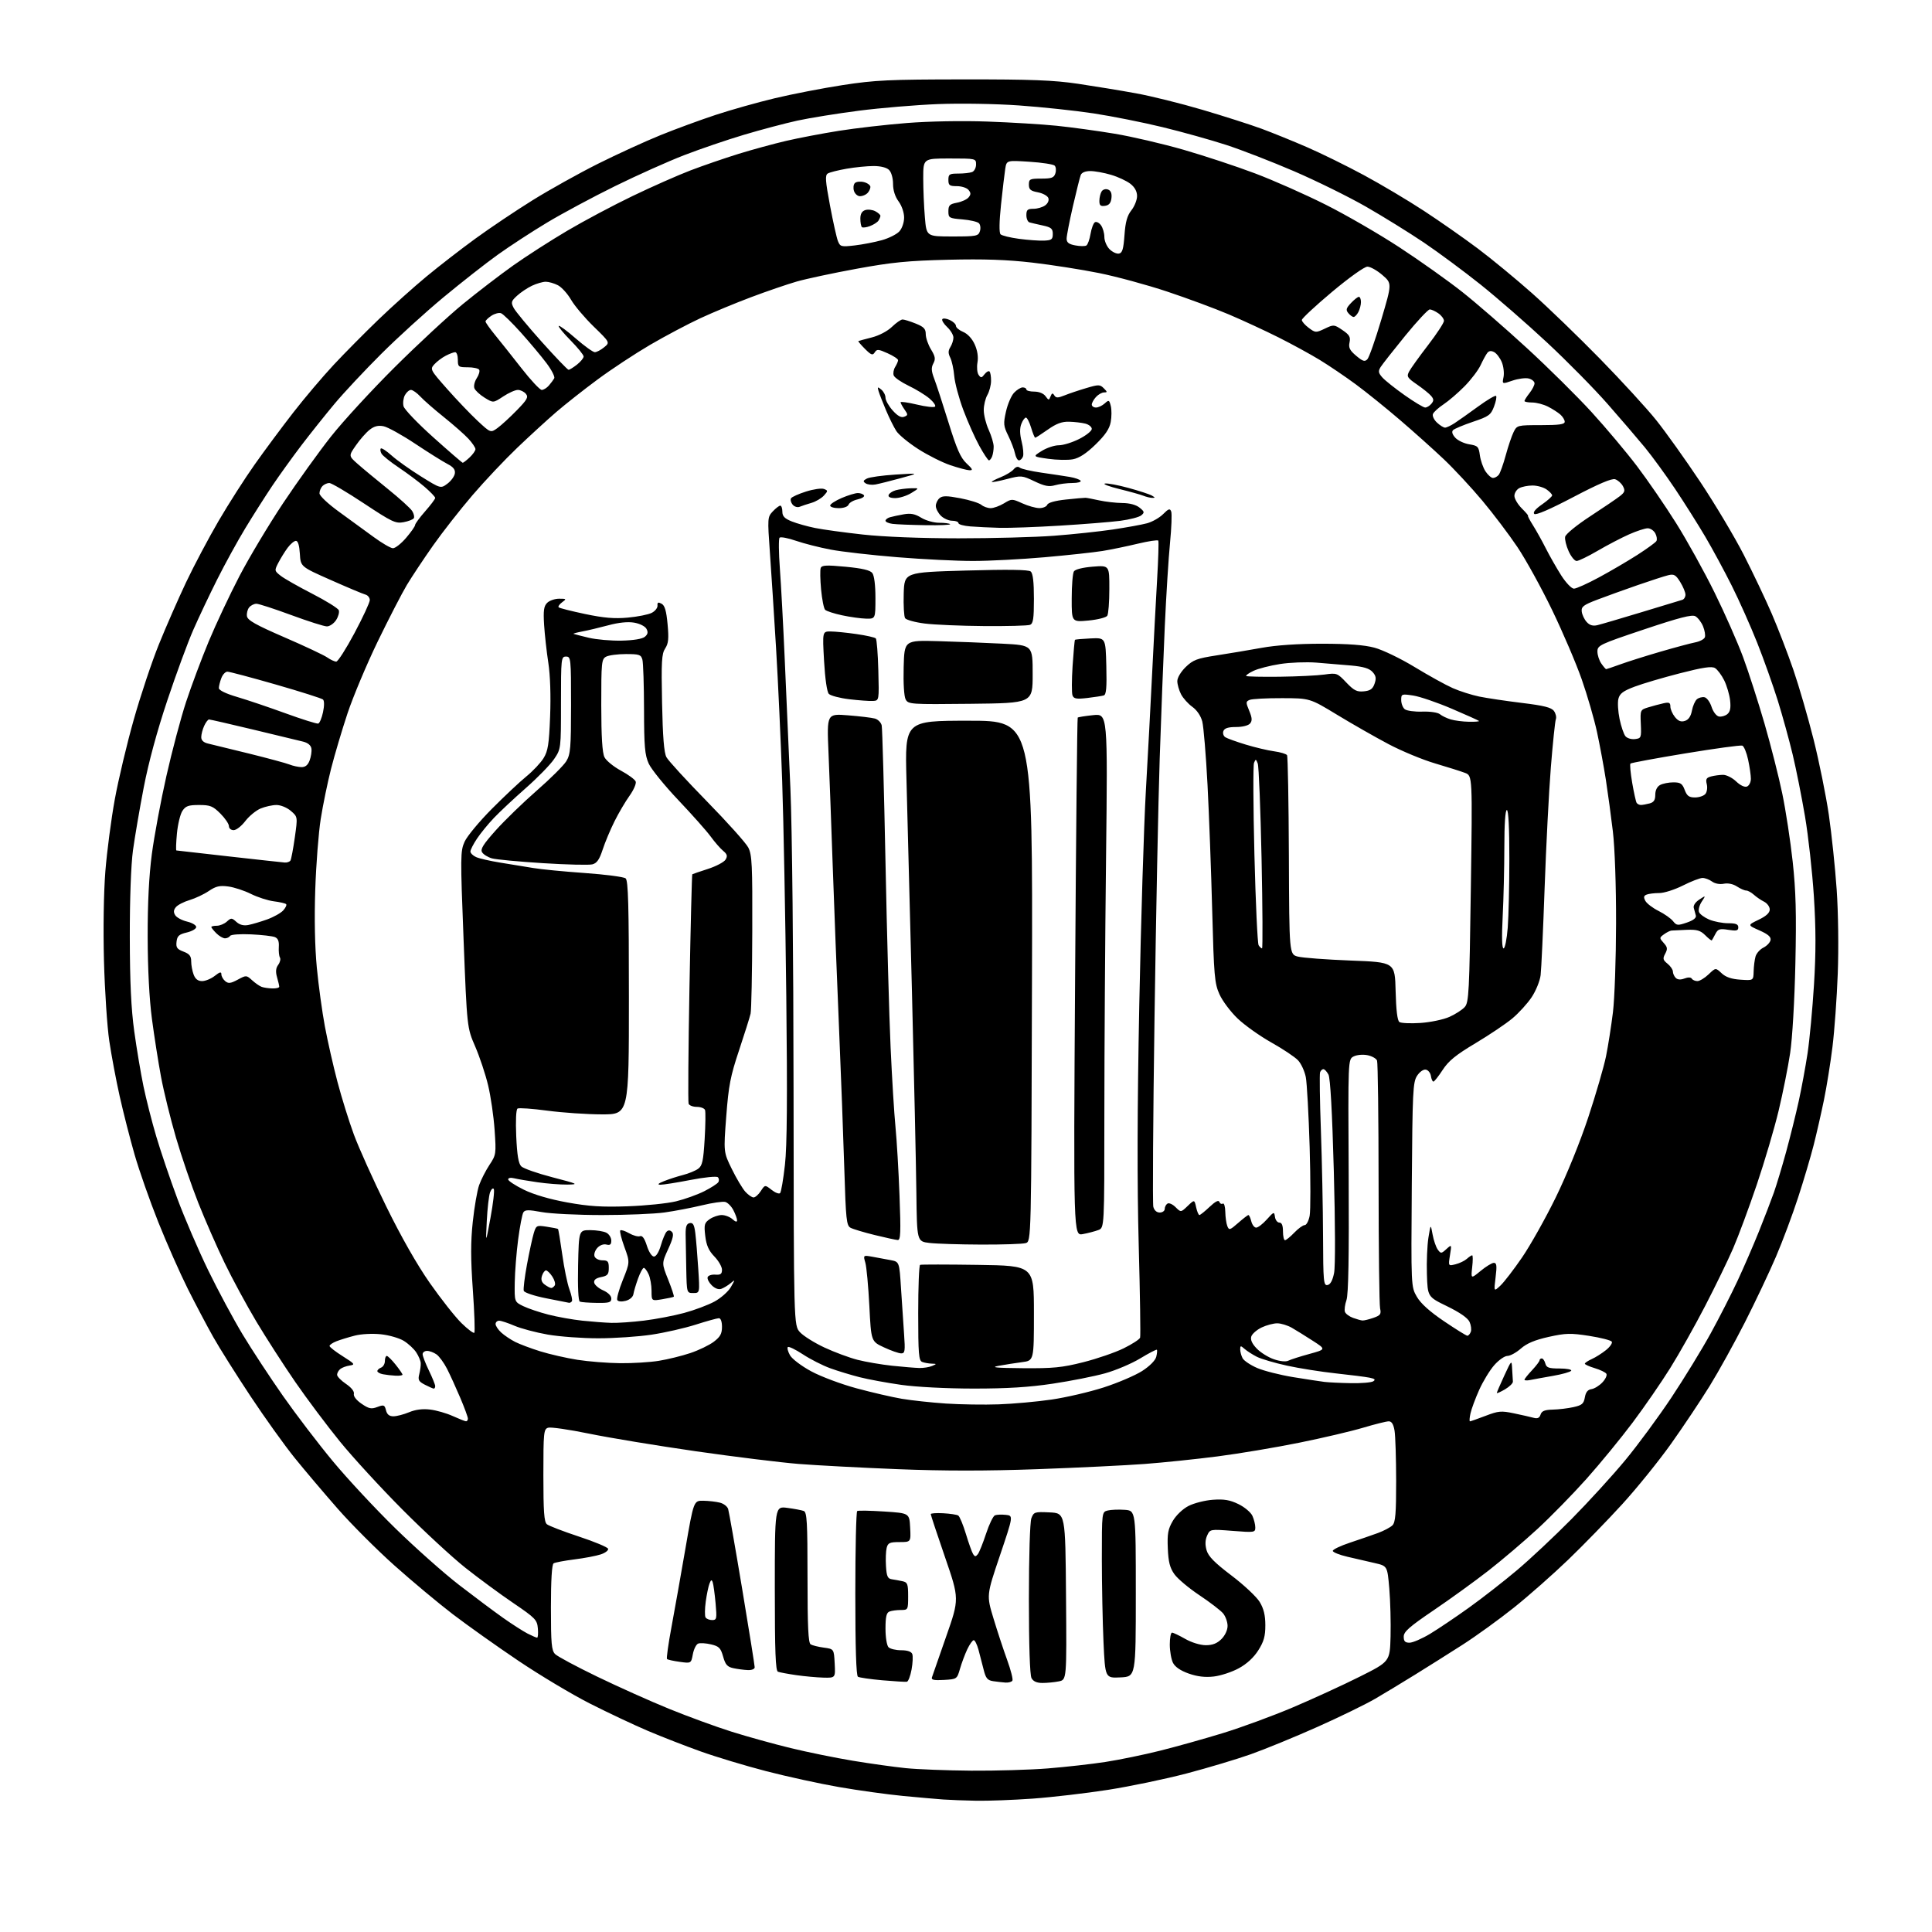 <?xml version="1.0" encoding="UTF-8" standalone="no"?>
<svg 
  version="1.1" 
  xmlns="http://www.w3.org/2000/svg" 
  xmlns:xlink="http://www.w3.org/1999/xlink" 
  xmlns:svg="http://www.w3.org/2000/svg"
  xmlns:rdf="http://www.w3.org/1999/02/22-rdf-syntax-ns#"
  xmlns:cc="http://creativecommons.org/ns#"
  xmlns:dc="http://purl.org/dc/elements/1.1/"
  viewBox="0 0 768 768"
  width="768"
  height="768"
>
<style>svg {background-color: white; }</style>"
<path stroke="none" fill="black" fill-rule="evenodd" d="M388.00,715.82C383.32,715.73 377.48,715.51 375.00,715.33C372.52,715.16 365.32,714.52 359.00,713.92C352.68,713.31 341.20,711.72 333.50,710.38C325.80,709.04 312.75,706.19 304.50,704.05C296.25,701.91 284.55,698.38 278.50,696.21C272.45,694.05 263.00,690.37 257.50,688.03C252.00,685.69 241.67,680.82 234.55,677.21C227.42,673.60 214.60,665.93 206.05,660.17C197.50,654.42 185.78,646.09 180.00,641.68C174.22,637.26 163.77,628.53 156.77,622.28C149.77,616.03 139.62,605.87 134.22,599.71C128.81,593.54 121.11,584.45 117.11,579.50C113.11,574.55 105.22,563.52 99.57,555.00C93.92,546.48 87.26,535.90 84.78,531.50C82.29,527.10 77.73,518.45 74.63,512.28C71.54,506.11 66.27,494.18 62.91,485.78C59.56,477.37 55.32,465.32 53.51,459.00C51.69,452.68 49.02,442.24 47.58,435.80C46.14,429.37 44.28,419.47 43.44,413.80C42.60,408.14 41.65,393.82 41.33,382.00C40.99,369.28 41.22,354.69 41.89,346.27C42.52,338.45 44.20,325.62 45.63,317.77C47.06,309.92 50.45,295.67 53.16,286.10C55.86,276.53 60.37,263.03 63.18,256.10C65.98,249.17 70.84,238.10 73.96,231.50C77.09,224.90 82.90,213.93 86.87,207.12C90.85,200.31 97.32,190.18 101.26,184.62C105.19,179.05 112.08,169.78 116.57,164.00C121.06,158.22 128.30,149.68 132.67,145.00C137.04,140.32 145.08,132.20 150.55,126.94C156.02,121.68 164.55,114.03 169.50,109.94C174.45,105.84 183.22,99.04 189.00,94.84C194.78,90.63 205.00,83.77 211.71,79.60C218.43,75.42 230.13,68.90 237.71,65.10C245.30,61.31 256.45,56.20 262.50,53.75C268.55,51.29 278.45,47.66 284.50,45.67C290.55,43.67 301.12,40.70 308.00,39.05C314.88,37.41 327.02,35.05 335.00,33.82C347.81,31.85 353.40,31.58 383.00,31.56C410.04,31.53 418.81,31.87 428.50,33.30C435.10,34.28 445.45,35.98 451.50,37.08C457.55,38.17 469.47,41.13 477.98,43.65C486.50,46.16 497.07,49.55 501.48,51.17C505.89,52.80 514.07,56.12 519.66,58.55C525.25,60.98 535.38,65.96 542.16,69.62C548.95,73.28 559.67,79.65 566.00,83.80C572.33,87.94 582.00,94.70 587.50,98.83C593.00,102.96 602.67,110.94 609.00,116.55C615.33,122.16 627.48,133.90 636.02,142.63C644.56,151.36 654.61,162.32 658.36,167.00C662.11,171.68 669.98,182.70 675.84,191.50C681.70,200.30 689.49,213.35 693.15,220.50C696.80,227.65 701.83,238.22 704.32,244.00C706.81,249.78 710.66,259.78 712.88,266.24C715.10,272.70 718.73,285.19 720.94,293.99C723.14,302.79 725.87,316.25 726.99,323.90C728.10,331.56 729.51,344.95 730.11,353.66C730.74,362.73 730.92,376.98 730.54,387.00C730.18,396.62 729.23,409.73 728.44,416.13C727.65,422.53 726.12,432.08 725.03,437.35C723.94,442.63 722.11,450.67 720.95,455.22C719.79,459.78 717.04,469.08 714.82,475.89C712.61,482.71 708.63,493.37 705.97,499.57C703.31,505.78 697.75,517.53 693.61,525.68C689.46,533.83 683.16,545.23 679.59,551.00C676.02,556.77 669.14,567.08 664.30,573.89C659.46,580.70 650.73,591.50 644.91,597.89C639.08,604.28 629.40,614.23 623.40,620.00C617.40,625.77 607.71,634.33 601.87,639.00C596.03,643.67 586.81,650.34 581.38,653.82C575.94,657.30 567.45,662.65 562.50,665.71C557.55,668.78 550.43,673.08 546.68,675.27C542.93,677.46 532.58,682.51 523.68,686.48C514.78,690.45 502.88,695.33 497.24,697.33C491.60,699.33 480.10,702.77 471.69,704.98C463.28,707.19 449.22,710.12 440.45,711.49C431.68,712.85 418.20,714.43 410.50,714.98C402.80,715.53 392.68,715.91 388.00,715.82zM386.10,703.87C395.79,703.94 409.51,703.54 416.60,702.97C423.70,702.40 434.00,701.24 439.50,700.39C445.00,699.54 454.72,697.54 461.10,695.94C467.48,694.35 478.73,691.20 486.10,688.94C493.47,686.68 506.02,682.07 514.00,678.68C521.98,675.29 533.90,669.82 540.50,666.51C552.50,660.50 552.50,660.50 552.77,650.50C552.91,645.00 552.69,636.45 552.27,631.50C551.50,622.50 551.50,622.50 546.50,621.35C543.75,620.72 538.88,619.59 535.68,618.85C532.47,618.11 529.83,617.05 529.81,616.50C529.79,615.95 532.86,614.48 536.64,613.23C540.41,611.97 545.42,610.25 547.77,609.39C550.12,608.52 552.70,607.15 553.52,606.34C554.71,605.15 555.00,601.65 554.99,588.68C554.98,579.78 554.70,570.81 554.36,568.75C553.93,566.14 553.22,565.00 552.05,565.00C551.11,565.00 546.56,566.14 541.93,567.52C537.29,568.91 525.85,571.60 516.50,573.49C507.15,575.39 492.52,577.84 484.00,578.94C475.48,580.04 462.43,581.39 455.00,581.95C447.57,582.51 428.41,583.44 412.40,584.02C392.09,584.75 375.33,584.75 356.90,584.02C342.38,583.44 324.65,582.51 317.50,581.94C310.35,581.37 291.92,579.10 276.55,576.89C261.18,574.68 242.11,571.53 234.19,569.90C226.26,568.27 218.92,567.21 217.89,567.54C216.13,568.09 216.00,569.38 216.00,586.44C216.00,600.90 216.29,605.00 217.40,605.91C218.17,606.55 223.87,608.74 230.07,610.79C236.27,612.83 241.52,615.02 241.73,615.66C241.93,616.29 240.62,617.30 238.80,617.90C236.98,618.50 232.26,619.40 228.32,619.89C224.37,620.39 220.66,621.09 220.07,621.46C219.38,621.88 219.00,628.08 219.00,638.99C219.00,653.42 219.24,656.10 220.67,657.53C221.59,658.45 229.13,662.49 237.42,666.50C245.71,670.51 258.57,676.28 266.00,679.30C273.43,682.33 284.59,686.41 290.81,688.37C297.03,690.33 307.60,693.26 314.31,694.89C321.01,696.52 332.12,698.78 339.00,699.92C345.88,701.06 355.32,702.38 360.00,702.86C364.68,703.34 376.42,703.79 386.10,703.87zM360.50,668.52C359.95,668.62 355.58,668.36 350.79,667.94C346.01,667.52 341.62,666.88 341.04,666.53C340.35,666.10 340.00,654.93 340.00,633.50C340.00,615.69 340.34,600.91 340.75,600.66C341.16,600.40 346.00,600.49 351.50,600.85C361.50,601.50 361.50,601.50 361.80,607.25C362.10,613.00 362.10,613.00 357.57,613.00C353.67,613.00 352.96,613.32 352.46,615.32C352.14,616.59 352.02,619.85 352.19,622.56C352.44,626.59 352.86,627.54 354.50,627.78C355.60,627.94 357.51,628.29 358.75,628.56C360.75,628.99 361.00,629.64 361.00,634.52C361.00,639.91 360.95,640.00 358.08,640.00C356.48,640.00 354.45,640.27 353.58,640.61C352.38,641.07 352.00,642.68 352.00,647.41C352.00,650.89 352.53,654.13 353.20,654.80C353.86,655.46 356.12,656.00 358.23,656.00C360.72,656.00 362.27,656.53 362.64,657.50C362.96,658.33 362.83,661.10 362.36,663.67C361.89,666.24 361.05,668.42 360.50,668.52zM399.69,668.85C398.49,668.77 396.27,668.51 394.77,668.29C392.52,667.94 391.86,667.14 391.01,663.69C390.44,661.38 389.51,657.81 388.95,655.75C388.38,653.69 387.54,652.00 387.07,652.00C386.61,652.00 385.46,653.62 384.52,655.59C383.59,657.56 382.28,661.05 381.62,663.34C380.43,667.47 380.38,667.50 375.22,667.80C371.30,668.03 370.13,667.78 370.45,666.80C370.69,666.09 373.24,658.77 376.12,650.53C381.36,635.57 381.36,635.57 375.67,619.03C372.54,609.94 369.98,602.22 369.99,601.89C369.99,601.55 372.22,601.39 374.94,601.54C377.66,601.69 380.34,602.09 380.91,602.44C381.48,602.79 382.85,606.10 383.97,609.79C385.08,613.48 386.37,617.08 386.84,617.80C387.52,618.86 387.86,618.86 388.71,617.80C389.27,617.08 390.74,613.43 391.97,609.68C393.20,605.93 394.80,602.63 395.51,602.36C396.22,602.08 398.16,602.00 399.82,602.18C402.83,602.50 402.83,602.50 397.49,618.33C392.14,634.15 392.14,634.15 394.92,643.33C396.44,648.37 398.89,655.80 400.35,659.83C401.82,663.87 402.76,667.58 402.45,668.08C402.14,668.59 400.90,668.93 399.69,668.85zM414.41,669.00C412.13,669.00 410.74,668.39 410.04,667.07C409.39,665.86 409.00,654.05 409.00,635.63C409.00,618.51 409.42,605.03 409.99,603.52C410.94,601.03 411.30,600.92 417.24,601.20C423.50,601.50 423.50,601.50 423.76,634.62C424.03,667.74 424.03,667.74 420.89,668.37C419.16,668.72 416.25,669.00 414.41,669.00zM327.30,666.88C324.66,666.81 319.80,666.36 316.50,665.89C313.20,665.41 309.94,664.80 309.25,664.54C308.29,664.17 308.00,656.61 308.00,631.40C308.00,598.74 308.00,598.74 313.01,599.41C315.77,599.77 318.69,600.33 319.51,600.64C320.78,601.13 321.00,605.10 321.00,627.05C321.00,646.64 321.30,653.07 322.25,653.66C322.94,654.08 325.30,654.67 327.50,654.96C331.50,655.50 331.50,655.50 331.80,661.25C332.10,667.00 332.10,667.00 327.30,666.88zM445.41,666.79C439.32,667.09 439.32,667.09 438.66,652.79C438.30,644.93 438.01,630.07 438.00,619.77C438.00,601.04 438.00,601.04 440.33,600.45C441.61,600.13 444.65,600.01 447.08,600.18C451.50,600.50 451.50,600.50 451.50,633.50C451.50,666.50 451.50,666.50 445.41,666.79zM482.49,666.44C479.03,666.84 475.97,666.47 472.52,665.26C469.27,664.11 467.10,662.63 466.28,661.00C465.59,659.62 465.02,656.36 465.01,653.75C465.01,651.14 465.40,649.00 465.90,649.00C466.39,649.00 468.75,650.12 471.15,651.49C473.66,652.92 477.10,653.98 479.30,653.99C482.00,654.00 483.79,653.30 485.55,651.55C487.00,650.09 487.99,647.95 487.98,646.30C487.97,644.76 487.18,642.55 486.23,641.38C485.28,640.22 481.05,636.97 476.84,634.16C472.63,631.36 468.13,627.59 466.85,625.78C465.04,623.25 464.45,620.92 464.22,615.50C463.97,609.67 464.31,607.84 466.21,604.59C467.54,602.32 470.16,599.82 472.45,598.64C474.62,597.52 478.98,596.41 482.14,596.18C486.58,595.86 488.89,596.25 492.29,597.90C494.71,599.07 497.21,601.17 497.85,602.56C498.48,603.95 499.00,606.03 499.00,607.18C499.00,609.18 498.68,609.23 490.01,608.55C481.05,607.85 481.02,607.86 479.86,610.40C479.07,612.15 479.00,614.00 479.63,616.23C480.34,618.69 482.78,621.17 489.53,626.29C494.47,630.03 499.51,634.76 500.74,636.79C502.35,639.45 502.99,642.07 502.99,646.05C503.00,650.44 502.40,652.55 500.18,656.05C498.36,658.92 495.59,661.46 492.41,663.18C489.69,664.66 485.23,666.13 482.49,666.44zM297.25,663.88C295.74,663.82 293.16,663.48 291.53,663.13C289.12,662.61 288.35,661.74 287.45,658.51C286.48,655.08 285.82,654.42 282.65,653.67C280.63,653.19 278.33,653.04 277.54,653.35C276.75,653.65 275.80,655.55 275.42,657.57C274.73,661.24 274.73,661.24 270.20,660.61C267.70,660.27 265.43,659.76 265.15,659.49C264.87,659.21 265.67,653.47 266.93,646.74C268.18,640.01 270.68,625.95 272.48,615.50C275.76,596.50 275.76,596.50 279.63,596.57C281.76,596.61 284.71,596.95 286.18,597.33C287.66,597.70 289.13,598.83 289.45,599.85C289.77,600.86 292.28,615.15 295.02,631.59C297.76,648.04 300.00,662.06 300.00,662.75C300.00,663.48 298.85,663.95 297.25,663.88zM560.31,653.00C561.58,653.00 565.26,651.41 568.50,649.46C571.73,647.51 578.68,642.83 583.94,639.06C589.20,635.29 597.77,628.61 603.00,624.20C608.23,619.80 617.99,610.64 624.70,603.85C631.42,597.06 641.01,586.55 646.02,580.50C651.04,574.45 659.32,563.20 664.44,555.50C669.55,547.80 676.57,536.34 680.03,530.03C683.49,523.73 688.31,514.28 690.75,509.03C693.19,503.79 697.00,495.00 699.21,489.50C701.42,484.00 704.10,477.02 705.17,474.00C706.23,470.98 708.42,463.70 710.03,457.83C711.63,451.96 713.87,442.96 715.00,437.83C716.13,432.70 717.71,424.11 718.53,418.74C719.34,413.37 720.49,401.07 721.09,391.42C721.88,378.58 721.87,369.12 721.04,356.22C720.41,346.53 718.83,332.27 717.52,324.55C716.21,316.82 714.01,305.77 712.63,300.00C711.25,294.23 708.58,284.55 706.70,278.50C704.81,272.45 701.13,262.10 698.51,255.50C695.89,248.90 691.35,238.71 688.42,232.86C685.49,227.01 680.75,218.23 677.88,213.36C675.01,208.49 669.62,199.95 665.90,194.38C662.17,188.81 656.76,181.39 653.88,177.88C650.99,174.37 644.32,166.59 639.06,160.60C633.80,154.60 622.98,143.61 615.00,136.18C607.02,128.74 595.10,118.35 588.50,113.08C581.90,107.81 571.77,100.31 566.00,96.41C560.23,92.52 549.85,86.09 542.96,82.14C536.06,78.19 523.23,71.87 514.46,68.09C505.68,64.31 493.55,59.60 487.50,57.63C481.45,55.66 470.08,52.48 462.24,50.57C454.40,48.66 442.02,46.19 434.74,45.08C427.46,43.97 414.07,42.55 405.00,41.91C395.65,41.25 381.69,41.03 372.77,41.38C364.12,41.72 350.04,42.90 341.48,44.00C332.92,45.10 321.89,46.88 316.96,47.95C312.04,49.03 302.50,51.56 295.76,53.57C289.01,55.58 278.32,59.23 272.00,61.67C265.68,64.11 253.30,69.65 244.50,73.98C235.70,78.31 223.55,84.83 217.50,88.46C211.45,92.09 202.60,97.86 197.83,101.28C193.06,104.70 183.35,112.32 176.26,118.20C169.16,124.09 158.03,134.21 151.53,140.70C145.02,147.19 136.68,156.10 133.00,160.50C129.32,164.90 123.40,172.32 119.83,177.00C116.27,181.68 111.05,188.93 108.23,193.12C105.42,197.31 100.59,204.90 97.51,209.99C94.42,215.08 89.40,224.23 86.35,230.31C83.29,236.39 79.03,245.39 76.87,250.31C74.70,255.22 70.05,267.85 66.53,278.37C62.44,290.58 59.05,303.11 57.14,313.00C55.50,321.52 53.58,332.77 52.86,338.00C52.07,343.79 51.58,357.26 51.60,372.50C51.63,390.50 52.13,401.00 53.37,410.00C54.32,416.88 55.97,426.68 57.03,431.80C58.09,436.91 60.38,445.91 62.13,451.80C63.87,457.68 67.64,468.80 70.51,476.50C73.38,484.20 78.90,497.02 82.78,505.00C86.66,512.98 92.82,524.45 96.47,530.50C100.12,536.55 107.32,547.52 112.47,554.87C117.62,562.22 126.55,573.92 132.32,580.87C138.08,587.82 149.25,599.81 157.15,607.53C165.04,615.24 176.45,625.38 182.50,630.05C188.55,634.72 196.43,640.61 200.00,643.13C203.57,645.65 207.94,648.45 209.70,649.36C211.46,650.26 213.18,651.00 213.51,651.00C213.85,651.00 213.98,649.35 213.81,647.33C213.52,643.92 212.83,643.20 204.00,637.20C198.78,633.66 190.22,627.36 185.00,623.22C179.78,619.08 168.52,608.67 159.98,600.09C151.45,591.52 140.27,579.35 135.15,573.06C130.03,566.77 122.03,556.10 117.38,549.36C112.73,542.61 105.76,531.78 101.88,525.30C98.01,518.81 92.34,508.34 89.29,502.03C86.23,495.72 81.53,484.98 78.82,478.15C76.12,471.33 72.13,459.67 69.96,452.24C67.79,444.81 65.11,433.95 64.02,428.11C62.93,422.28 61.30,411.88 60.39,405.00C59.35,397.12 58.73,385.10 58.70,372.50C58.67,359.10 59.22,348.21 60.36,339.50C61.31,332.35 63.90,318.40 66.14,308.50C68.37,298.60 71.90,285.32 73.98,279.00C76.06,272.68 80.10,261.88 82.96,255.00C85.82,248.12 91.32,236.43 95.19,229.00C99.06,221.57 106.87,208.53 112.55,200.00C118.24,191.47 126.80,179.55 131.59,173.50C136.37,167.45 147.76,155.07 156.90,145.98C166.03,136.90 178.22,125.60 184.00,120.87C189.78,116.14 198.78,109.24 204.00,105.53C209.22,101.83 218.90,95.61 225.50,91.72C232.10,87.82 243.80,81.60 251.50,77.90C259.20,74.19 269.55,69.62 274.50,67.73C279.45,65.84 288.00,62.90 293.50,61.19C299.00,59.49 307.52,57.16 312.43,56.02C317.34,54.87 326.79,53.07 333.43,52.01C340.07,50.95 352.25,49.55 360.50,48.90C369.32,48.20 382.50,47.96 392.50,48.32C401.85,48.65 414.23,49.40 420.00,49.99C425.77,50.58 436.12,51.99 443.00,53.14C449.88,54.28 462.25,57.16 470.50,59.54C478.75,61.92 491.53,66.14 498.91,68.93C506.28,71.71 518.93,77.31 527.01,81.38C535.10,85.44 548.31,93.08 556.37,98.37C564.44,103.65 575.64,111.61 581.27,116.06C586.90,120.51 598.44,130.53 606.92,138.33C615.41,146.12 627.01,157.61 632.71,163.85C638.42,170.10 646.54,179.77 650.77,185.35C655.00,190.93 662.00,201.12 666.31,208.00C670.63,214.88 677.48,227.25 681.54,235.50C685.61,243.75 690.72,255.32 692.90,261.21C695.08,267.10 698.92,279.02 701.44,287.71C703.95,296.39 707.13,308.90 708.49,315.50C709.86,322.10 711.72,334.25 712.62,342.50C713.89,354.20 714.13,363.11 713.69,383.00C713.37,397.74 712.49,412.78 711.61,418.63C710.77,424.21 708.71,434.49 707.04,441.48C705.37,448.48 701.47,461.69 698.37,470.85C695.27,480.01 691.03,491.44 688.94,496.25C686.86,501.06 681.83,511.41 677.77,519.25C673.71,527.09 667.49,538.15 663.94,543.83C660.40,549.51 653.67,559.26 649.00,565.49C644.33,571.72 636.07,581.79 630.66,587.86C625.24,593.93 616.47,602.90 611.16,607.79C605.85,612.68 597.10,620.12 591.72,624.32C586.33,628.52 576.55,635.60 569.97,640.06C560.22,646.67 558.00,648.62 558.00,650.59C558.00,652.44 558.53,653.00 560.31,653.00zM283.09,644.00C284.91,644.00 285.01,643.50 284.45,637.25C284.11,633.54 283.60,629.83 283.32,629.00C282.91,627.82 282.64,627.92 282.03,629.50C281.60,630.60 280.93,633.84 280.54,636.70C280.15,639.57 280.12,642.38 280.47,642.95C280.83,643.53 282.00,644.00 283.09,644.00zM185.25,564.98C185.66,564.99 186.00,564.51 186.00,563.92C186.00,563.32 184.64,559.61 182.97,555.67C181.30,551.73 178.94,546.54 177.72,544.15C176.50,541.76 174.61,539.17 173.53,538.40C172.44,537.63 170.76,537.00 169.78,537.00C168.80,537.00 168.00,537.59 168.00,538.31C168.00,539.03 169.12,541.96 170.50,544.81C171.88,547.66 173.00,550.44 173.00,551.00C173.00,551.55 172.75,552.00 172.45,552.00C172.15,552.00 170.57,551.31 168.94,550.47C166.40,549.16 166.08,548.55 166.67,546.22C167.05,544.72 167.31,542.74 167.25,541.82C167.19,540.89 166.38,538.99 165.46,537.59C164.54,536.18 162.32,534.13 160.53,533.02C158.73,531.91 154.61,530.72 151.38,530.39C148.02,530.04 143.57,530.27 141.00,530.94C138.53,531.57 135.26,532.58 133.75,533.17C132.24,533.76 131.00,534.60 131.00,535.04C131.00,535.47 133.36,537.32 136.25,539.13C141.05,542.16 141.29,542.47 139.00,542.82C137.62,543.02 135.94,543.65 135.25,544.22C134.56,544.78 134.00,545.81 134.00,546.49C134.00,547.18 135.59,548.81 137.53,550.12C139.67,551.56 140.91,553.12 140.67,554.08C140.43,555.02 141.66,556.60 143.72,558.01C146.64,560.01 147.60,560.21 150.01,559.30C152.57,558.33 152.90,558.46 153.44,560.62C153.86,562.29 154.75,563.00 156.40,563.00C157.69,563.00 160.49,562.27 162.61,561.39C165.16,560.32 168.00,559.96 170.98,560.32C173.47,560.62 177.53,561.78 180.00,562.91C182.47,564.03 184.84,564.97 185.25,564.98zM584.33,565.00C584.60,565.00 587.38,564.02 590.52,562.82C595.65,560.86 596.76,560.76 601.85,561.83C604.96,562.48 608.47,563.28 609.65,563.60C611.20,564.02 611.97,563.66 612.40,562.31C612.85,560.90 614.03,560.42 617.25,560.34C619.59,560.29 623.30,559.84 625.49,559.35C628.87,558.60 629.56,558.01 630.00,555.48C630.36,553.41 631.16,552.41 632.63,552.20C633.80,552.03 635.75,550.83 636.98,549.52C638.21,548.22 638.92,546.68 638.56,546.10C638.21,545.53 636.13,544.52 633.96,543.87C631.78,543.22 630.00,542.41 630.00,542.09C630.00,541.76 631.24,540.93 632.75,540.25C634.26,539.58 636.81,537.96 638.41,536.68C640.01,535.39 641.05,533.88 640.71,533.33C640.37,532.79 636.32,531.75 631.71,531.03C624.30,529.88 622.42,529.93 615.60,531.44C610.11,532.67 606.93,534.00 604.56,536.08C602.73,537.69 600.33,539.00 599.22,539.00C598.11,539.00 595.76,540.65 593.99,542.67C592.21,544.69 589.52,549.11 588.00,552.50C586.48,555.90 584.92,560.10 584.54,561.84C584.15,563.58 584.06,565.00 584.33,565.00zM397.00,558.25C402.77,558.05 412.23,557.19 418.00,556.35C423.77,555.51 433.11,553.34 438.75,551.52C444.39,549.70 451.25,546.76 454.01,545.00C457.01,543.07 459.26,540.80 459.63,539.34C459.96,538.00 460.07,536.75 459.87,536.55C459.67,536.36 456.69,537.90 453.27,539.98C449.84,542.06 443.54,544.73 439.27,545.92C434.99,547.11 425.65,548.96 418.50,550.03C409.13,551.44 400.33,551.99 387.00,551.98C376.21,551.97 364.22,551.35 358.23,550.50C352.58,549.70 345.15,548.33 341.73,547.46C338.30,546.59 333.02,544.99 330.00,543.89C326.98,542.79 322.10,540.31 319.16,538.37C316.22,536.44 313.53,535.14 313.18,535.48C312.84,535.83 313.22,537.29 314.03,538.73C314.84,540.19 318.60,543.03 322.47,545.12C326.30,547.20 334.40,550.23 340.47,551.87C346.53,553.51 354.65,555.39 358.50,556.04C362.35,556.69 370.23,557.54 376.00,557.93C381.77,558.31 391.23,558.46 397.00,558.25zM598.25,552.29C596.46,553.33 595.00,553.98 595.00,553.73C595.00,553.48 596.33,550.40 597.95,546.89C600.91,540.50 600.91,540.50 601.10,544.25C601.21,546.31 601.34,548.54 601.40,549.19C601.46,549.85 600.04,551.24 598.25,552.29zM537.00,549.83C541.12,549.91 545.12,549.58 545.88,549.09C546.91,548.44 546.52,548.07 544.38,547.64C542.80,547.32 536.77,546.56 531.00,545.94C525.23,545.32 516.52,543.94 511.65,542.88C506.79,541.82 501.39,540.23 499.65,539.36C497.92,538.48 495.71,537.07 494.75,536.22C493.17,534.84 493.00,534.85 493.00,536.41C493.00,537.36 493.43,538.94 493.96,539.93C494.49,540.91 497.10,542.66 499.77,543.81C502.44,544.95 508.87,546.58 514.06,547.43C519.25,548.27 524.85,549.13 526.50,549.33C528.15,549.53 532.88,549.76 537.00,549.83zM608.25,548.58C607.01,548.83 606.00,548.78 606.00,548.46C606.00,548.15 607.35,546.45 609.00,544.70C610.64,542.94 611.99,541.16 612.00,540.75C612.00,540.34 612.40,540.00 612.88,540.00C613.37,540.00 614.00,540.90 614.29,542.00C614.73,543.67 615.65,544.00 619.97,544.00C622.80,544.00 624.87,544.40 624.57,544.88C624.27,545.37 620.98,546.30 617.26,546.94C613.54,547.59 609.49,548.32 608.25,548.58zM157.25,546.86C155.74,546.79 153.49,546.53 152.25,546.29C151.01,546.06 150.00,545.49 150.00,545.04C150.00,544.58 150.68,543.95 151.50,543.64C152.32,543.32 153.00,542.15 153.00,541.03C153.00,539.91 153.34,539.00 153.75,539.00C154.16,539.00 155.74,540.55 157.25,542.45C158.76,544.34 160.00,546.14 160.00,546.45C160.00,546.75 158.76,546.94 157.25,546.86zM365.50,543.80C367.15,543.83 369.40,543.47 370.50,543.00C372.44,542.17 372.43,542.14 370.33,542.07C369.14,542.03 367.45,541.73 366.58,541.39C365.22,540.87 365.00,538.20 365.00,521.95C365.00,511.59 365.34,502.97 365.75,502.80C366.16,502.62 376.51,502.63 388.75,502.81C411.00,503.14 411.00,503.14 411.00,522.01C411.00,540.88 411.00,540.88 406.25,541.48C403.64,541.82 399.48,542.47 397.00,542.93C393.57,543.56 395.85,543.79 406.62,543.88C418.63,543.98 422.22,543.63 430.62,541.50C436.05,540.13 443.27,537.65 446.65,535.99C450.03,534.33 452.98,532.42 453.21,531.74C453.43,531.06 453.19,514.52 452.66,495.00C452.00,470.46 452.07,440.97 452.88,399.50C453.53,366.50 454.71,328.25 455.49,314.50C456.28,300.75 457.41,279.60 458.00,267.50C458.60,255.40 459.48,238.76 459.96,230.53C460.45,222.29 460.66,215.26 460.44,214.91C460.22,214.55 456.55,215.11 452.27,216.13C448.00,217.16 441.70,218.46 438.28,219.02C434.85,219.57 424.50,220.70 415.28,221.51C406.05,222.32 393.25,222.99 386.83,222.99C380.41,223.00 366.86,222.33 356.71,221.50C346.56,220.68 334.65,219.32 330.23,218.48C325.81,217.65 319.59,216.06 316.41,214.97C313.23,213.87 310.29,213.32 309.89,213.74C309.49,214.16 309.54,219.68 310.01,226.00C310.48,232.32 311.35,248.53 311.94,262.00C312.54,275.48 313.55,298.65 314.20,313.50C314.88,329.14 315.41,379.70 315.45,433.68C315.53,526.87 315.53,526.87 318.01,529.58C319.38,531.07 323.74,533.80 327.70,535.65C331.67,537.50 337.60,539.71 340.89,540.55C344.18,541.39 350.39,542.45 354.69,542.91C358.98,543.36 363.85,543.76 365.50,543.80zM246.50,541.89C251.45,541.94 258.40,541.52 261.93,540.94C265.47,540.37 271.10,538.98 274.43,537.86C277.77,536.74 281.96,534.72 283.75,533.36C286.31,531.42 287.00,530.17 287.00,527.45C287.00,525.35 286.51,524.00 285.75,524.01C285.06,524.02 280.91,525.17 276.53,526.57C272.15,527.97 264.27,529.76 259.03,530.55C253.79,531.34 244.27,531.99 237.88,531.99C231.49,532.00 222.43,531.33 217.75,530.52C213.07,529.70 207.12,528.12 204.54,527.02C201.95,525.91 199.20,525.00 198.42,525.00C197.64,525.00 197.00,525.60 197.00,526.33C197.00,527.05 198.01,528.58 199.25,529.71C200.49,530.84 202.98,532.51 204.78,533.43C206.59,534.34 211.09,536.03 214.78,537.18C218.48,538.33 225.10,539.84 229.50,540.54C233.90,541.23 241.55,541.84 246.50,541.89zM512.13,540.89C513.02,540.44 516.77,539.23 520.45,538.23C527.15,536.39 527.15,536.39 521.82,532.96C518.90,531.07 515.15,528.75 513.50,527.80C511.85,526.86 509.28,526.06 507.78,526.04C506.29,526.02 503.48,526.76 501.54,527.68C499.61,528.60 497.75,530.22 497.41,531.27C497.00,532.56 497.70,534.12 499.56,536.06C501.08,537.64 504.16,539.57 506.41,540.33C508.85,541.17 511.16,541.39 512.13,540.89zM358.22,537.99C357.27,537.98 354.20,536.91 351.40,535.60C346.29,533.23 346.29,533.23 345.58,519.11C345.18,511.35 344.47,503.63 343.99,501.96C343.12,498.93 343.12,498.93 346.81,499.58C348.84,499.93 352.07,500.53 354.00,500.91C357.50,501.58 357.50,501.58 358.16,512.04C358.52,517.79 359.07,525.99 359.38,530.25C359.87,537.13 359.74,538.00 358.22,537.99zM583.28,530.97C583.71,530.99 584.33,530.30 584.66,529.44C584.99,528.58 584.77,526.79 584.17,525.47C583.46,523.92 580.30,521.72 575.29,519.28C567.50,515.50 567.50,515.50 567.22,506.50C567.06,501.55 567.34,495.02 567.82,492.00C568.71,486.50 568.71,486.50 569.48,490.73C569.90,493.06 570.83,495.75 571.53,496.72C572.75,498.38 572.93,498.38 574.95,496.54C577.09,494.61 577.09,494.61 576.39,498.95C575.70,503.29 575.70,503.29 578.60,502.57C580.19,502.17 582.21,501.20 583.08,500.42C583.95,499.64 584.90,499.00 585.21,499.00C585.51,499.00 585.52,501.11 585.22,503.70C584.70,508.40 584.70,508.40 588.58,505.20C590.71,503.44 593.08,502.00 593.84,502.00C594.95,502.00 595.09,503.17 594.52,507.75C593.81,513.50 593.81,513.50 596.43,511.05C597.88,509.70 601.75,504.66 605.05,499.85C608.34,495.04 614.36,484.33 618.41,476.05C622.74,467.21 628.07,454.09 631.33,444.25C634.38,435.04 637.57,424.07 638.42,419.89C639.27,415.70 640.50,407.83 641.17,402.39C641.83,396.95 642.39,381.02 642.41,367.00C642.44,352.02 641.91,336.96 641.14,330.50C640.42,324.45 639.17,315.23 638.36,310.00C637.55,304.77 635.96,296.23 634.84,291.02C633.71,285.80 630.97,276.35 628.75,270.02C626.53,263.68 621.24,251.30 616.99,242.50C612.74,233.70 606.54,222.45 603.22,217.50C599.90,212.55 593.60,204.22 589.23,199.00C584.85,193.78 577.95,186.35 573.88,182.50C569.82,178.65 561.99,171.64 556.49,166.93C551.00,162.21 543.11,155.86 538.97,152.80C534.84,149.75 528.42,145.40 524.71,143.13C521.00,140.86 513.59,136.81 508.23,134.12C502.88,131.44 494.00,127.33 488.51,125.00C483.01,122.66 471.99,118.58 464.01,115.92C456.03,113.26 443.81,109.94 436.85,108.54C429.90,107.14 417.97,105.27 410.35,104.39C400.32,103.23 391.12,102.91 377.00,103.25C360.86,103.64 354.57,104.26 340.50,106.84C331.15,108.55 320.42,110.85 316.66,111.93C312.90,113.02 304.80,115.79 298.66,118.10C292.52,120.40 283.43,124.17 278.45,126.48C273.47,128.79 264.47,133.56 258.45,137.07C252.44,140.59 243.01,146.80 237.51,150.88C232.00,154.95 224.58,160.81 221.01,163.89C217.43,166.98 210.51,173.32 205.61,178.00C200.71,182.68 192.71,191.15 187.83,196.84C182.95,202.53 175.90,211.53 172.16,216.84C168.42,222.15 163.73,229.22 161.73,232.54C159.74,235.87 154.52,245.99 150.13,255.04C145.75,264.09 140.35,276.95 138.13,283.61C135.92,290.27 132.97,300.21 131.58,305.68C130.19,311.16 128.35,320.11 127.49,325.57C126.63,331.03 125.65,343.66 125.32,353.64C124.93,365.16 125.16,376.46 125.94,384.64C126.62,391.71 128.06,402.23 129.14,408.00C130.22,413.77 132.46,423.68 134.13,430.00C135.79,436.32 138.74,445.77 140.67,451.00C142.60,456.23 148.37,469.05 153.50,479.50C159.42,491.58 165.74,502.69 170.85,510.00C175.28,516.33 180.94,523.50 183.43,525.94C185.92,528.38 188.22,530.11 188.54,529.79C188.86,529.47 188.60,521.80 187.96,512.74C187.08,500.32 187.08,493.66 187.94,485.65C188.57,479.80 189.70,473.26 190.46,471.11C191.22,468.96 193.07,465.35 194.56,463.08C197.21,459.09 197.27,458.70 196.61,449.15C196.24,443.75 195.08,435.77 194.03,431.42C192.99,427.06 190.68,420.12 188.90,416.00C185.65,408.50 185.65,408.50 184.28,373.52C182.98,340.41 183.00,338.32 184.69,334.58C185.67,332.41 190.53,326.55 195.49,321.56C200.44,316.58 206.63,310.76 209.24,308.64C211.84,306.52 214.92,303.25 216.07,301.39C217.83,298.53 218.25,295.88 218.68,284.75C219.00,276.58 218.73,268.43 217.97,263.50C217.29,259.10 216.54,252.30 216.29,248.40C215.94,242.72 216.18,240.96 217.50,239.65C218.40,238.74 220.55,238.00 222.26,238.00C225.20,238.00 225.27,238.08 223.44,239.42C222.38,240.20 221.76,241.10 222.08,241.42C222.40,241.74 227.13,242.93 232.58,244.08C240.06,245.65 244.24,246.00 249.57,245.51C253.46,245.16 257.74,244.30 259.07,243.62C260.41,242.94 261.44,241.63 261.37,240.72C261.26,239.44 261.63,239.27 262.97,239.98C264.26,240.67 264.88,242.77 265.37,248.10C265.91,253.87 265.72,255.78 264.42,257.77C263.02,259.89 262.85,262.97 263.18,279.37C263.45,292.95 263.96,299.23 264.92,301.00C265.66,302.38 272.91,310.28 281.01,318.56C289.12,326.84 296.52,335.10 297.45,336.90C298.94,339.79 299.13,343.81 299.04,370.28C298.99,386.83 298.68,401.53 298.37,402.94C298.05,404.35 295.99,410.90 293.79,417.50C290.35,427.80 289.63,431.52 288.70,443.74C287.61,457.99 287.61,457.99 290.93,464.74C292.75,468.46 295.17,472.51 296.30,473.75C297.43,474.99 298.89,476.00 299.56,476.00C300.23,476.00 301.52,474.86 302.43,473.46C304.09,470.93 304.09,470.93 306.72,472.99C308.16,474.13 309.68,474.71 310.10,474.28C310.52,473.85 311.39,468.77 312.03,463.00C312.87,455.48 313.02,436.48 312.56,396.00C312.21,364.93 311.47,326.45 310.93,310.50C310.38,294.55 309.29,270.70 308.49,257.50C307.69,244.30 306.59,227.22 306.04,219.54C305.07,205.94 305.10,205.53 307.19,203.29C308.38,202.03 309.72,201.00 310.17,201.00C310.63,201.00 311.00,202.08 311.00,203.39C311.00,205.22 311.88,206.13 314.75,207.28C316.81,208.10 320.98,209.27 324.00,209.88C327.02,210.50 335.57,211.67 343.00,212.49C351.24,213.40 366.05,213.98 381.00,213.99C394.48,213.99 411.57,213.54 419.00,212.97C426.43,212.41 436.93,211.29 442.35,210.49C447.77,209.68 453.90,208.57 455.97,208.01C458.04,207.45 460.91,205.82 462.35,204.38C464.53,202.20 465.07,202.02 465.57,203.33C465.90,204.19 465.69,209.76 465.11,215.70C464.52,221.64 463.58,236.62 463.02,249.00C462.46,261.38 461.55,285.00 461.00,301.50C460.45,318.00 459.52,364.33 458.94,404.46C458.36,444.58 458.15,478.44 458.46,479.71C458.82,481.13 459.79,482.00 461.02,482.00C462.11,482.00 463.00,481.35 463.00,480.56C463.00,479.77 463.50,478.81 464.10,478.44C464.71,478.06 466.15,478.71 467.31,479.87C469.42,481.97 469.42,481.97 472.11,479.40C474.80,476.82 474.80,476.82 475.48,479.91C475.85,481.61 476.44,483.00 476.78,483.00C477.12,483.00 478.95,481.54 480.83,479.75C483.08,477.62 484.41,476.93 484.71,477.76C484.96,478.45 485.58,478.76 486.09,478.45C486.59,478.14 487.03,479.60 487.07,481.69C487.11,483.79 487.47,486.35 487.88,487.39C488.57,489.13 488.89,489.03 492.19,486.14C494.16,484.41 495.99,483.00 496.27,483.00C496.55,483.00 497.07,484.12 497.41,485.50C497.76,486.88 498.63,488.00 499.35,488.00C500.08,488.00 501.98,486.54 503.58,484.75C506.39,481.62 506.51,481.59 506.82,483.75C507.00,484.99 507.78,486.00 508.57,486.00C509.54,486.00 510.00,487.13 510.00,489.50C510.00,491.43 510.37,493.00 510.81,493.00C511.26,493.00 512.92,491.65 514.50,490.00C516.08,488.35 517.94,487.00 518.64,487.00C519.34,487.00 520.22,485.33 520.61,483.28C520.99,481.23 520.99,468.97 520.61,456.03C520.22,443.09 519.53,430.56 519.08,428.20C518.62,425.83 517.24,422.81 516.00,421.50C514.76,420.18 509.98,416.98 505.37,414.40C500.77,411.81 494.73,407.52 491.95,404.85C489.17,402.19 485.93,397.87 484.76,395.25C482.81,390.92 482.56,388.01 481.87,362.00C481.46,346.32 480.62,323.82 480.01,312.00C479.39,300.18 478.45,288.84 477.92,286.80C477.33,284.55 475.78,282.27 473.96,280.97C472.32,279.80 470.30,277.55 469.48,275.97C468.67,274.39 468.00,272.04 468.00,270.75C468.00,269.39 469.42,267.02 471.35,265.14C474.27,262.32 475.85,261.72 483.60,260.53C488.50,259.78 496.55,258.42 501.50,257.53C507.24,256.48 515.93,255.89 525.50,255.89C535.98,255.90 542.28,256.37 546.39,257.47C549.65,258.34 556.80,261.79 562.39,265.19C567.95,268.57 574.75,272.33 577.50,273.54C580.25,274.76 584.98,276.26 588.00,276.89C591.03,277.51 598.65,278.65 604.95,279.42C613.75,280.49 616.70,281.23 617.72,282.63C618.45,283.63 618.79,285.11 618.47,285.93C618.16,286.75 617.27,295.32 616.49,304.96C615.72,314.61 614.60,336.23 614.01,353.00C613.42,369.77 612.70,385.37 612.42,387.65C612.14,389.93 610.55,393.85 608.88,396.37C607.22,398.88 603.75,402.69 601.18,404.84C598.60,406.99 592.00,411.43 586.50,414.71C578.74,419.34 575.83,421.71 573.50,425.28C571.85,427.82 570.19,429.92 569.82,429.95C569.45,429.98 569.00,428.99 568.82,427.76C568.64,426.53 567.74,425.38 566.81,425.20C565.84,425.01 564.36,426.04 563.31,427.64C561.65,430.18 561.48,433.78 561.21,470.96C560.91,511.50 560.91,511.50 563.23,515.50C564.79,518.18 568.36,521.39 574.03,525.22C578.69,528.37 582.85,530.96 583.28,530.97zM243.03,525.86C245.52,525.94 251.37,525.53 256.03,524.96C260.69,524.39 267.86,523.02 271.97,521.91C276.08,520.80 281.51,518.76 284.04,517.38C286.57,516.00 289.47,513.44 290.49,511.69C292.30,508.55 292.30,508.53 290.42,510.10C289.36,510.98 287.70,511.98 286.73,512.33C285.62,512.72 284.18,512.18 282.91,510.91C281.79,509.79 281.06,508.34 281.30,507.69C281.53,507.03 282.91,506.58 284.36,506.69C286.45,506.84 287.00,506.43 287.00,504.74C287.00,503.56 285.64,501.19 283.97,499.47C281.72,497.14 280.80,495.07 280.35,491.32C279.82,486.82 280.00,486.11 282.10,484.64C283.39,483.74 285.55,483.00 286.89,483.00C288.24,483.00 290.17,483.74 291.17,484.65C292.35,485.72 293.00,485.88 293.00,485.11C293.00,484.44 292.34,482.63 291.54,481.08C290.74,479.52 289.27,478.04 288.29,477.79C287.31,477.53 283.12,478.14 279.00,479.14C274.88,480.13 268.20,481.41 264.18,481.97C260.15,482.54 248.95,483.00 239.29,483.00C229.63,483.00 218.83,482.47 215.29,481.81C210.06,480.85 208.70,480.87 208.04,481.94C207.59,482.66 206.66,487.48 205.98,492.64C205.30,497.80 204.69,505.51 204.62,509.76C204.50,517.50 204.50,517.50 208.00,519.21C209.93,520.15 214.43,521.67 218.00,522.58C221.57,523.50 227.65,524.58 231.50,524.99C235.35,525.39 240.54,525.79 243.03,525.86zM541.60,524.92C542.21,524.96 544.16,524.49 545.94,523.87C548.75,522.89 549.11,522.39 548.61,520.12C548.29,518.68 548.02,496.27 548.01,470.32C548.00,444.37 547.72,422.44 547.40,421.60C547.07,420.75 545.32,419.78 543.51,419.44C541.67,419.09 539.25,419.33 538.04,419.98C535.87,421.14 535.87,421.14 536.12,467.32C536.29,499.61 536.03,514.50 535.24,516.81C534.61,518.63 534.35,520.74 534.64,521.50C534.93,522.27 536.37,523.33 537.84,523.87C539.30,524.40 541.00,524.88 541.60,524.92zM226.19,517.88C225.81,517.81 221.71,517.00 217.07,516.08C212.40,515.16 208.45,513.84 208.21,513.13C207.97,512.42 208.55,507.72 209.48,502.67C210.42,497.63 211.63,492.04 212.17,490.25C213.12,487.10 213.29,487.02 217.33,487.64C219.62,487.99 221.64,488.39 221.81,488.54C221.98,488.68 222.74,493.23 223.50,498.65C224.25,504.07 225.53,510.30 226.34,512.50C227.15,514.70 227.60,516.83 227.35,517.25C227.09,517.66 226.57,517.94 226.19,517.88zM237.25,517.92C234.09,517.88 231.05,517.65 230.50,517.42C229.88,517.16 229.62,511.68 229.80,503.00C230.11,489.00 230.11,489.00 234.62,489.00C237.10,489.00 240.00,489.47 241.07,490.04C242.13,490.60 243.00,492.01 243.00,493.15C243.00,494.72 242.52,495.11 241.06,494.73C239.91,494.43 238.43,494.98 237.44,496.07C236.51,497.09 236.02,498.62 236.35,499.46C236.67,500.31 238.08,501.00 239.47,501.00C241.62,501.00 242.00,501.45 242.00,504.02C242.00,506.60 241.54,507.14 238.95,507.66C236.87,508.08 236.00,508.78 236.20,509.88C236.37,510.77 237.96,512.14 239.75,512.93C241.70,513.79 243.00,515.09 243.00,516.18C243.00,517.74 242.17,517.99 237.25,517.92zM248.75,517.09C247.16,517.52 245.75,517.40 245.39,516.81C245.04,516.26 246.03,512.64 247.59,508.78C250.42,501.75 250.42,501.75 248.21,495.71C247.00,492.38 246.26,489.40 246.57,489.10C246.88,488.79 248.46,489.30 250.08,490.23C251.70,491.16 253.65,491.69 254.40,491.40C255.33,491.04 256.21,492.27 257.14,495.19C257.92,497.67 259.12,499.50 259.96,499.50C260.82,499.50 261.94,497.69 262.70,495.06C263.41,492.61 264.44,490.16 264.99,489.61C265.67,488.93 266.37,488.97 267.11,489.71C267.93,490.53 267.53,492.34 265.62,496.51C263.02,502.20 263.02,502.20 265.61,508.67C267.03,512.23 268.04,515.28 267.85,515.46C267.66,515.63 265.59,516.09 263.25,516.47C259.00,517.18 259.00,517.18 259.00,513.13C259.00,510.91 258.48,507.95 257.84,506.55C257.20,505.15 256.34,504.00 255.92,504.00C255.51,504.00 254.47,505.91 253.63,508.25C252.78,510.59 251.96,513.37 251.79,514.43C251.62,515.56 250.36,516.66 248.75,517.09zM275.59,514.00C273.00,514.00 273.00,514.00 272.80,504.50C272.68,499.27 272.57,493.09 272.55,490.76C272.51,487.57 272.91,486.45 274.18,486.20C275.48,485.95 275.98,486.85 276.40,490.19C276.69,492.56 277.22,498.89 277.56,504.25C278.19,514.00 278.19,514.00 275.59,514.00zM219.13,512.00C219.54,512.00 220.17,511.53 220.53,510.96C220.88,510.38 220.45,508.81 219.56,507.46C218.68,506.11 217.54,505.00 217.04,505.00C216.54,505.00 215.82,505.98 215.44,507.17C214.96,508.69 215.30,509.75 216.57,510.67C217.57,511.40 218.72,512.00 219.13,512.00zM527.72,510.82C528.86,510.60 529.73,508.99 530.32,506.03C530.84,503.42 530.79,486.57 530.21,465.43C529.57,441.98 528.82,428.54 528.08,427.15C527.45,425.97 526.54,425.00 526.07,425.00C525.60,425.00 525.01,425.56 524.75,426.25C524.50,426.94 524.64,437.40 525.08,449.50C525.51,461.60 525.89,480.42 525.93,491.32C525.99,509.51 526.14,511.12 527.72,510.82zM390.00,494.74C381.48,494.71 372.25,494.42 369.50,494.09C364.50,493.50 364.50,493.50 364.27,474.00C364.14,463.27 363.35,427.27 362.51,394.00C361.67,360.73 360.69,322.93 360.34,310.00C359.70,286.50 359.70,286.50 385.10,286.50C410.50,286.50 410.50,286.50 410.23,390.00C409.95,493.50 409.95,493.50 407.73,494.15C406.50,494.51 398.52,494.77 390.00,494.74zM194.98,484.08C196.04,478.35 196.63,473.21 196.29,472.66C195.95,472.11 195.29,472.70 194.81,473.97C194.34,475.25 193.75,480.39 193.50,485.39C193.05,494.50 193.05,494.50 194.98,484.08zM356.87,492.93C356.12,492.89 351.99,491.99 347.71,490.94C343.42,489.89 339.10,488.59 338.11,488.06C336.49,487.19 336.24,484.85 335.63,464.80C335.26,452.53 334.30,426.98 333.50,408.00C332.69,389.02 331.58,360.23 331.01,344.00C330.45,327.77 329.70,307.57 329.34,299.09C328.68,283.68 328.68,283.68 337.09,284.35C341.72,284.71 346.52,285.29 347.76,285.63C349.00,285.96 350.23,287.20 350.49,288.37C350.74,289.54 351.42,313.87 351.99,342.44C352.56,371.00 353.47,404.30 354.03,416.44C354.58,428.57 355.45,442.77 355.97,448.00C356.48,453.23 357.21,465.49 357.57,475.25C358.13,489.97 358.01,492.99 356.87,492.93zM430.46,490.57C426.71,491.28 426.71,491.28 427.37,388.46C427.73,331.91 428.20,285.47 428.41,285.26C428.62,285.05 431.39,284.61 434.56,284.28C440.33,283.69 440.33,283.69 439.67,341.01C439.30,372.53 439.00,418.52 439.00,443.19C439.00,488.05 439.00,488.05 436.61,488.96C435.29,489.46 432.52,490.19 430.46,490.57zM249.50,479.52C256.65,479.27 265.32,478.38 268.77,477.54C272.22,476.70 277.25,474.89 279.95,473.53C282.65,472.16 285.17,470.54 285.54,469.93C285.92,469.32 285.84,468.44 285.36,467.97C284.88,467.49 280.07,467.97 274.50,469.05C269.00,470.12 263.60,470.97 262.50,470.95C261.16,470.91 261.65,470.44 264.00,469.50C265.93,468.73 269.31,467.64 271.53,467.07C273.75,466.50 276.45,465.39 277.53,464.60C279.18,463.40 279.59,461.52 280.11,452.83C280.45,447.15 280.52,441.94 280.26,441.25C280.00,440.56 278.53,440.00 277.00,440.00C275.47,440.00 274.00,439.44 273.73,438.75C273.47,438.06 273.62,417.31 274.07,392.64C274.53,367.96 275.03,347.67 275.20,347.54C275.36,347.42 278.16,346.46 281.42,345.41C284.68,344.36 287.83,342.69 288.42,341.71C289.28,340.29 289.08,339.56 287.45,338.21C286.32,337.27 284.08,334.70 282.48,332.50C280.87,330.30 275.09,323.80 269.64,318.05C264.18,312.30 258.89,305.77 257.88,303.55C256.33,300.12 256.04,296.80 256.01,282.00C255.99,272.38 255.70,263.49 255.37,262.25C254.83,260.24 254.14,260.00 248.82,260.00C245.55,260.00 242.00,260.47 240.93,261.04C239.13,262.00 239.00,263.29 239.01,280.29C239.02,292.89 239.42,299.27 240.29,301.00C240.98,302.38 243.93,304.78 246.84,306.35C249.76,307.92 252.39,309.86 252.70,310.66C253.01,311.46 251.91,314.00 250.26,316.31C248.61,318.61 245.91,323.20 244.27,326.50C242.62,329.80 240.50,334.86 239.56,337.75C238.26,341.73 237.26,343.15 235.44,343.60C234.13,343.93 225.27,343.72 215.77,343.12C206.27,342.52 197.18,341.67 195.58,341.22C193.97,340.77 192.20,339.69 191.66,338.82C190.87,337.57 192.03,335.71 197.08,330.06C200.61,326.12 207.94,319.02 213.36,314.28C218.79,309.55 224.07,304.29 225.11,302.59C226.78,299.85 226.99,297.34 227.00,280.25C227.00,261.67 226.93,261.00 225.00,261.00C223.07,261.00 223.00,261.67 223.00,279.35C223.00,297.70 223.00,297.70 220.25,301.76C218.74,303.99 213.68,309.18 209.00,313.29C204.32,317.40 198.63,322.73 196.35,325.13C194.06,327.53 191.02,331.25 189.60,333.39C188.17,335.53 187.00,337.82 187.00,338.48C187.00,339.14 188.01,340.14 189.25,340.70C190.49,341.27 194.88,342.27 199.00,342.93C203.12,343.59 208.97,344.54 212.00,345.05C215.03,345.57 224.23,346.46 232.45,347.04C240.68,347.62 247.99,348.58 248.70,349.17C249.73,350.02 250.00,359.84 250.00,396.62C250.00,443.00 250.00,443.00 239.25,442.98C233.34,442.97 223.60,442.31 217.61,441.51C211.61,440.71 206.27,440.33 205.73,440.67C205.14,441.03 204.94,445.44 205.21,451.69C205.55,459.22 206.10,462.53 207.21,463.64C208.05,464.48 213.63,466.44 219.62,467.99C229.85,470.65 230.20,470.82 225.50,470.89C222.75,470.93 217.40,470.51 213.61,469.96C209.83,469.42 205.66,468.70 204.36,468.38C203.01,468.04 202.00,468.23 202.00,468.83C202.00,469.40 204.81,471.25 208.25,472.94C212.20,474.87 218.54,476.73 225.50,477.99C234.11,479.55 239.33,479.88 249.50,479.52zM564.67,406.64C568.61,406.38 573.78,405.29 576.17,404.23C578.55,403.16 581.30,401.39 582.27,400.29C583.89,398.46 584.10,394.41 584.68,353.33C585.32,308.38 585.32,308.38 582.41,307.25C580.81,306.63 575.45,304.94 570.50,303.48C565.55,302.03 557.23,298.58 552.00,295.82C546.77,293.06 537.59,287.82 531.59,284.18C520.68,277.55 520.68,277.55 509.59,277.53C503.49,277.51 497.73,277.82 496.78,278.21C495.20,278.86 495.19,279.20 496.58,282.54C497.75,285.35 497.83,286.50 496.93,287.59C496.24,288.41 493.92,289.00 491.35,289.00C488.23,289.00 486.76,289.47 486.32,290.60C485.98,291.48 486.34,292.59 487.10,293.07C487.87,293.55 491.51,294.86 495.19,295.98C498.87,297.10 503.95,298.31 506.47,298.65C508.99,299.00 511.31,299.69 511.62,300.20C511.94,300.71 512.26,318.73 512.35,340.25C512.50,379.37 512.50,379.37 515.93,380.26C517.82,380.75 527.27,381.46 536.93,381.83C554.50,382.50 554.50,382.50 554.78,393.96C554.97,401.54 555.48,405.71 556.28,406.27C556.95,406.73 560.73,406.90 564.67,406.64zM108.25,392.92C109.76,392.96 111.00,392.66 111.00,392.24C111.00,391.83 110.61,390.11 110.12,388.43C109.50,386.27 109.64,384.84 110.59,383.54C111.33,382.53 111.64,381.23 111.28,380.64C110.92,380.05 110.72,378.15 110.83,376.40C110.98,374.17 110.52,373.02 109.27,372.51C108.30,372.11 104.03,371.62 99.79,371.42C95.46,371.22 91.82,371.48 91.48,372.03C91.15,372.56 90.23,373.00 89.44,373.00C88.65,373.00 87.10,372.10 86.00,371.00C84.90,369.90 84.00,368.77 84.00,368.50C84.00,368.23 84.98,368.00 86.17,368.00C87.37,368.00 89.17,367.26 90.17,366.35C91.88,364.80 92.13,364.81 93.96,366.46C95.27,367.65 96.85,368.06 98.71,367.70C100.24,367.41 103.61,366.41 106.18,365.49C108.76,364.56 111.64,362.95 112.59,361.90C113.54,360.85 114.06,359.73 113.74,359.41C113.43,359.09 111.22,358.58 108.83,358.28C106.45,357.97 102.36,356.65 99.74,355.34C97.13,354.03 93.08,352.70 90.74,352.39C87.32,351.93 85.82,352.28 83.00,354.19C81.08,355.49 77.64,357.11 75.37,357.79C73.10,358.46 70.65,359.72 69.93,360.59C68.98,361.73 68.91,362.63 69.66,363.82C70.23,364.73 72.34,365.86 74.35,366.34C76.36,366.81 78.00,367.78 78.00,368.50C78.00,369.22 76.31,370.20 74.25,370.68C71.16,371.41 70.44,372.05 70.18,374.34C69.91,376.65 70.37,377.31 72.93,378.28C75.32,379.18 76.00,380.04 76.00,382.15C76.00,383.65 76.44,386.02 76.98,387.43C77.65,389.20 78.70,390.00 80.34,390.00C81.65,390.00 83.92,389.07 85.37,387.93C87.38,386.34 88.00,386.20 88.00,387.30C88.00,388.10 88.69,389.32 89.53,390.02C90.77,391.06 91.68,390.95 94.49,389.44C97.88,387.61 97.96,387.62 100.21,389.66C101.47,390.81 103.17,391.99 104.00,392.29C104.83,392.60 106.74,392.88 108.25,392.92zM669.59,388.97C671.02,388.42 672.16,388.45 672.52,389.04C672.85,389.57 673.85,390.00 674.75,390.00C675.65,390.00 677.65,388.79 679.19,387.32C681.99,384.64 681.99,384.64 684.36,386.87C686.02,388.43 688.27,389.20 691.86,389.44C697.00,389.79 697.00,389.79 697.10,386.15C697.15,384.14 697.49,381.47 697.85,380.22C698.21,378.96 699.62,377.37 700.99,376.69C702.36,376.01 703.63,374.66 703.82,373.70C704.06,372.44 702.83,371.37 699.40,369.85C694.64,367.75 694.64,367.75 699.07,365.62C702.09,364.18 703.50,362.87 703.50,361.53C703.50,360.45 702.49,359.06 701.26,358.44C700.02,357.83 698.19,356.57 697.18,355.66C696.17,354.75 694.80,354.00 694.14,354.00C693.47,354.00 691.82,353.27 690.45,352.38C688.94,351.39 686.91,350.97 685.24,351.30C683.63,351.62 681.70,351.26 680.56,350.42C679.49,349.64 677.79,349.00 676.78,349.00C675.77,349.00 672.27,350.35 669.00,352.00C665.73,353.65 661.51,355.00 659.61,355.00C657.71,355.00 655.46,355.27 654.60,355.60C653.40,356.06 653.27,356.64 654.05,358.10C654.61,359.14 656.96,360.94 659.28,362.10C661.60,363.26 664.19,365.08 665.04,366.15C666.45,367.93 666.90,367.98 670.54,366.74C673.11,365.86 674.37,364.89 674.13,363.95C673.92,363.15 673.55,361.79 673.30,360.91C673.04,359.97 673.92,358.63 675.49,357.60C678.13,355.87 678.13,355.87 676.46,358.43C675.53,359.83 675.05,361.68 675.38,362.54C675.70,363.39 677.54,364.74 679.45,365.55C681.37,366.35 684.75,367.00 686.97,367.00C690.03,367.00 691.00,367.39 691.00,368.63C691.00,369.96 690.29,370.14 687.04,369.62C683.60,369.07 682.92,369.29 681.90,371.24C681.26,372.48 680.61,373.64 680.47,373.81C680.33,373.98 679.15,373.07 677.86,371.77C675.94,369.87 674.57,369.46 670.50,369.62C667.75,369.73 665.02,369.86 664.44,369.91C663.86,369.96 662.51,370.63 661.45,371.41C659.59,372.77 659.59,372.88 661.34,374.83C662.86,376.51 662.96,377.20 661.95,379.10C660.90,381.05 661.03,381.61 662.87,383.09C664.04,384.04 665.00,385.45 665.00,386.21C665.00,386.97 665.51,388.11 666.13,388.73C666.86,389.46 668.06,389.55 669.59,388.97zM501.68,377.00C501.98,377.00 501.90,360.91 501.49,341.25C501.08,321.59 500.40,304.60 499.97,303.50C499.26,301.66 499.14,301.64 498.49,303.26C498.10,304.23 498.17,320.66 498.65,339.76C499.13,358.87 499.88,375.06 500.32,375.75C500.76,376.44 501.37,377.00 501.68,377.00zM597.70,377.00C598.25,377.00 598.99,373.29 599.35,368.75C599.70,364.21 599.99,351.84 599.99,341.25C600.00,329.08 599.63,322.00 599.00,322.00C598.38,322.00 598.00,327.59 598.00,336.75C597.99,344.86 597.70,357.24 597.34,364.25C596.92,372.57 597.04,377.00 597.70,377.00zM113.19,342.87C114.12,342.94 115.14,342.58 115.46,342.07C115.77,341.56 116.55,337.45 117.19,332.92C118.35,324.70 118.35,324.70 115.62,322.35C114.08,321.02 111.59,320.00 109.91,320.00C108.28,320.00 105.43,320.63 103.60,321.39C101.76,322.16 99.03,324.41 97.51,326.39C96.00,328.38 93.92,330.00 92.88,330.00C91.82,330.00 91.00,329.30 91.00,328.40C91.00,327.52 89.47,325.27 87.60,323.40C84.63,320.43 83.56,320.00 79.12,320.00C74.89,320.00 73.79,320.39 72.50,322.36C71.65,323.66 70.67,327.71 70.33,331.36C69.99,335.01 69.89,338.03 70.11,338.07C70.32,338.11 79.72,339.17 91.00,340.44C102.28,341.71 112.26,342.80 113.19,342.87zM652.31,319.99C652.96,319.98 654.51,319.70 655.75,319.37C657.42,318.92 658.00,318.03 658.00,315.92C658.00,314.13 658.72,312.69 659.93,312.04C661.00,311.47 663.37,311.00 665.22,311.00C668.02,311.00 668.75,311.49 669.69,314.00C670.60,316.40 671.42,317.00 673.79,317.00C675.42,317.00 677.28,316.37 677.92,315.60C678.56,314.82 678.81,313.08 678.47,311.73C677.97,309.74 678.29,309.15 680.18,308.65C681.45,308.31 683.60,308.02 684.95,308.01C686.29,308.01 688.63,309.18 690.14,310.63C691.78,312.20 693.51,313.02 694.44,312.66C695.30,312.33 696.00,310.95 696.00,309.58C696.00,308.22 695.51,304.80 694.90,301.98C694.30,299.17 693.26,296.66 692.60,296.40C691.94,296.15 681.79,297.53 670.04,299.47C658.28,301.41 648.43,303.24 648.13,303.53C647.84,303.82 648.15,307.26 648.82,311.16C649.49,315.06 650.28,318.64 650.58,319.13C650.87,319.61 651.65,319.99 652.31,319.99zM119.77,304.94C121.35,304.98 122.36,304.18 123.07,302.32C123.63,300.84 123.96,298.72 123.80,297.60C123.61,296.29 122.43,295.30 120.50,294.81C118.85,294.40 109.93,292.25 100.68,290.03C91.43,287.81 83.52,286.00 83.09,286.00C82.67,286.00 81.80,287.15 81.16,288.55C80.52,289.95 80.00,291.96 80.00,293.03C80.00,294.32 80.92,295.17 82.75,295.59C84.26,295.94 91.61,297.73 99.09,299.58C106.56,301.43 113.76,303.38 115.09,303.91C116.41,304.44 118.52,304.90 119.77,304.94zM649.91,293.80C652.39,293.51 652.49,293.26 652.25,287.83C652.00,282.22 652.03,282.15 655.25,281.17C657.04,280.62 659.74,279.91 661.25,279.57C663.50,279.07 664.00,279.31 664.00,280.87C664.00,281.92 664.82,283.79 665.81,285.02C667.13,286.64 668.21,287.07 669.78,286.57C671.22,286.11 672.14,284.76 672.57,282.48C672.92,280.60 673.82,278.57 674.56,277.95C675.30,277.34 676.66,276.98 677.57,277.17C678.49,277.35 679.75,279.07 680.37,280.99C681.01,282.97 682.28,284.62 683.30,284.82C684.29,285.01 685.80,284.58 686.65,283.87C687.78,282.94 688.08,281.41 687.74,278.40C687.48,276.10 686.42,272.52 685.39,270.43C684.35,268.34 682.71,266.16 681.75,265.57C680.42,264.77 677.01,265.27 667.75,267.65C661.01,269.38 652.91,271.77 649.75,272.97C645.22,274.68 643.86,275.70 643.34,277.78C642.97,279.24 643.19,282.86 643.81,285.83C644.43,288.79 645.48,291.87 646.14,292.66C646.79,293.45 648.49,293.97 649.91,293.80zM126.50,287.63C127.05,287.47 127.91,285.44 128.40,283.12C128.94,280.61 128.94,278.57 128.40,278.07C127.91,277.62 119.48,274.94 109.67,272.12C99.86,269.30 91.19,267.00 90.39,267.00C89.60,267.00 88.51,268.15 87.98,269.57C87.44,270.98 87.00,272.76 87.00,273.52C87.00,274.39 89.74,275.72 94.25,277.05C98.24,278.22 106.90,281.15 113.50,283.55C120.10,285.95 125.95,287.79 126.50,287.63zM583.92,286.91C586.35,286.96 588.15,286.81 587.92,286.59C587.69,286.36 582.77,284.15 576.99,281.68C571.20,279.21 564.34,276.87 561.74,276.48C557.17,275.80 557.00,275.86 557.00,278.26C557.00,279.63 557.62,281.27 558.39,281.91C559.15,282.54 562.28,282.98 565.35,282.88C568.54,282.77 571.56,283.22 572.40,283.92C573.21,284.59 575.14,285.52 576.69,285.98C578.23,286.45 581.49,286.87 583.92,286.91zM385.79,279.77C361.91,280.03 361.05,279.97 360.01,278.02C359.37,276.83 359.05,271.60 359.22,265.25C359.50,254.50 359.50,254.50 373.00,254.87C380.43,255.08 391.90,255.53 398.50,255.87C410.50,256.50 410.50,256.50 410.50,268.00C410.50,279.50 410.50,279.50 385.79,279.77zM346.99,278.64C345.62,278.72 341.40,278.41 337.60,277.96C333.81,277.51 330.15,276.54 329.47,275.82C328.73,275.03 327.98,269.82 327.58,262.75C326.92,251.00 326.92,251.00 330.21,251.02C332.02,251.03 336.64,251.49 340.48,252.05C344.32,252.60 347.77,253.38 348.15,253.78C348.52,254.18 348.98,259.90 349.15,266.50C349.47,278.50 349.47,278.50 346.99,278.64zM432.23,277.46C427.91,277.96 426.85,277.78 426.34,276.44C425.99,275.54 426.01,270.27 426.37,264.72C426.74,259.17 427.16,254.50 427.32,254.34C427.48,254.18 430.29,253.93 433.56,253.78C439.50,253.50 439.50,253.50 439.78,264.77C440.00,273.26 439.75,276.14 438.78,276.44C438.08,276.66 435.13,277.12 432.23,277.46zM542.14,274.82C544.72,274.57 545.68,273.89 546.41,271.78C547.16,269.65 546.98,268.64 545.60,267.11C544.33,265.71 541.97,265.00 537.17,264.56C533.50,264.23 527.24,263.71 523.26,263.40C519.28,263.09 512.79,263.34 508.84,263.96C504.88,264.57 500.14,265.79 498.29,266.67C496.44,267.54 495.13,268.47 495.38,268.72C495.63,268.96 501.61,269.10 508.67,269.01C515.73,268.92 523.75,268.53 526.50,268.14C531.37,267.45 531.60,267.54 535.16,271.29C538.21,274.49 539.38,275.09 542.14,274.82zM638.47,266.00C638.66,266.00 641.22,265.13 644.16,264.07C647.10,263.00 654.23,260.75 660.00,259.07C665.77,257.39 672.00,255.72 673.84,255.36C675.67,255.01 677.41,254.10 677.70,253.34C677.99,252.58 677.66,250.60 676.98,248.94C676.29,247.28 674.91,245.49 673.91,244.95C672.55,244.22 667.48,245.53 653.55,250.20C635.91,256.11 635.00,256.54 635.00,258.99C635.00,260.40 635.70,262.56 636.56,263.78C637.41,265.00 638.27,266.00 638.47,266.00zM133.66,263.00C134.32,263.00 137.60,257.88 140.93,251.63C144.27,245.37 147.00,239.48 147.00,238.53C147.00,237.59 146.21,236.60 145.25,236.35C144.29,236.10 138.10,233.50 131.50,230.57C119.50,225.26 119.50,225.26 119.20,220.13C119.00,216.83 118.45,215.00 117.64,215.00C116.94,215.00 115.46,216.24 114.34,217.75C113.22,219.26 111.57,221.93 110.66,223.68C109.05,226.80 109.07,226.91 111.56,228.87C112.95,229.97 118.60,233.18 124.11,236.01C129.62,238.84 134.37,241.79 134.67,242.58C134.97,243.37 134.49,245.14 133.59,246.51C132.69,247.88 131.05,249.00 129.95,249.00C128.85,249.00 122.48,246.97 115.78,244.50C109.09,242.03 102.85,240.00 101.93,240.00C101.00,240.00 99.71,240.65 99.05,241.44C98.39,242.24 97.99,243.82 98.17,244.96C98.43,246.58 101.69,248.41 113.09,253.35C121.12,256.82 128.76,260.42 130.06,261.33C131.37,262.25 132.99,263.00 133.66,263.00zM247.10,254.66C251.80,254.56 255.32,253.98 256.33,253.14C257.52,252.15 257.70,251.31 256.99,249.99C256.44,248.95 254.34,247.90 252.08,247.51C249.54,247.08 245.89,247.46 241.82,248.56C238.34,249.49 233.70,250.60 231.50,251.01C229.30,251.42 227.72,251.85 228.00,251.97C228.28,252.09 230.97,252.78 234.00,253.51C237.03,254.23 242.92,254.75 247.10,254.66zM391.17,248.87C382.00,248.80 371.37,248.35 367.55,247.86C363.72,247.37 360.23,246.41 359.79,245.73C359.35,245.05 359.10,240.68 359.24,236.00C359.50,227.50 359.50,227.50 383.96,226.80C400.84,226.32 408.82,226.44 409.71,227.17C410.60,227.91 411.00,231.26 411.00,238.02C411.00,246.00 410.71,247.90 409.42,248.39C408.55,248.73 400.34,248.94 391.17,248.87zM634.96,248.52C636.36,248.19 644.25,245.87 652.50,243.37C660.75,240.86 668.06,238.64 668.75,238.44C669.44,238.23 670.00,237.31 670.00,236.40C670.00,235.48 669.06,233.22 667.92,231.37C666.15,228.50 665.44,228.10 663.17,228.65C661.70,229.00 656.23,230.78 651.00,232.59C645.77,234.40 638.58,237.00 635.00,238.36C629.41,240.49 628.54,241.16 628.77,243.12C628.92,244.37 629.80,246.23 630.73,247.25C631.90,248.55 633.19,248.93 634.96,248.52zM432.68,246.67C426.00,247.29 426.00,247.29 426.02,237.89C426.02,232.73 426.42,227.89 426.89,227.14C427.40,226.33 430.40,225.58 434.37,225.26C441.00,224.73 441.00,224.73 440.98,234.11C440.98,239.28 440.61,244.07 440.16,244.77C439.72,245.47 436.35,246.32 432.68,246.67zM344.25,245.92C342.19,245.87 337.90,245.27 334.73,244.59C331.55,243.91 328.53,242.93 328.00,242.40C327.48,241.88 326.76,238.24 326.39,234.30C326.03,230.37 325.96,226.53 326.25,225.78C326.69,224.66 328.51,224.57 336.14,225.29C342.73,225.92 345.87,226.65 346.75,227.78C347.52,228.77 348.00,232.57 348.00,237.69C348.00,246.00 348.00,246.00 344.25,245.92zM625.66,234.00C626.58,234.00 631.08,231.98 635.65,229.50C640.23,227.03 647.08,223.01 650.88,220.58C654.68,218.14 658.08,215.67 658.44,215.09C658.80,214.52 658.61,213.13 658.01,212.02C657.42,210.91 656.06,210.00 654.99,210.00C653.93,210.00 650.60,211.08 647.61,212.41C644.61,213.74 639.00,216.66 635.15,218.91C631.30,221.16 627.51,223.00 626.73,223.00C625.94,223.00 624.52,221.25 623.56,219.12C622.59,216.99 621.97,214.40 622.17,213.38C622.37,212.33 626.68,208.80 632.01,205.31C637.23,201.90 642.57,198.28 643.89,197.25C645.91,195.67 646.10,195.06 645.14,193.26C644.51,192.09 643.12,190.86 642.04,190.51C640.71,190.09 635.42,192.34 625.46,197.57C616.11,202.48 610.50,204.90 609.89,204.29C609.27,203.67 610.38,202.32 612.96,200.53C615.18,198.99 617.00,197.36 617.00,196.92C617.00,196.48 616.00,195.41 614.78,194.56C613.56,193.70 611.05,193.00 609.21,193.00C607.37,193.00 605.00,193.47 603.93,194.04C602.87,194.60 602.00,195.99 602.00,197.11C602.00,198.24 603.32,200.47 604.92,202.08C606.53,203.68 607.65,205.00 607.41,205.00C607.17,205.00 608.04,206.69 609.35,208.76C610.66,210.83 612.98,215.00 614.50,218.01C616.03,221.03 618.78,225.86 620.62,228.75C622.49,231.67 624.72,234.00 625.66,234.00zM156.17,217.93C157.09,217.97 159.45,216.12 161.42,213.82C163.39,211.52 165.00,209.23 165.00,208.72C165.00,208.22 166.80,205.76 169.00,203.26C171.20,200.76 173.00,198.37 173.00,197.94C173.00,197.51 171.09,195.51 168.75,193.50C166.41,191.50 161.80,188.05 158.50,185.84C155.20,183.63 152.12,181.16 151.66,180.34C151.20,179.52 151.07,178.60 151.38,178.28C151.69,177.97 153.65,179.25 155.72,181.11C157.80,182.98 163.03,186.70 167.34,189.38C175.18,194.26 175.18,194.26 177.84,192.28C179.30,191.19 180.64,189.36 180.81,188.21C181.04,186.69 180.22,185.65 177.85,184.42C176.05,183.49 170.29,179.88 165.04,176.39C159.79,172.90 154.14,169.77 152.48,169.44C150.31,169.01 148.75,169.41 146.92,170.85C145.52,171.95 143.07,174.73 141.48,177.04C138.57,181.22 138.57,181.22 142.11,184.36C144.06,186.09 149.48,190.58 154.15,194.35C158.82,198.11 163.19,202.07 163.85,203.14C164.52,204.21 164.81,205.50 164.50,206.00C164.19,206.51 162.36,207.22 160.43,207.58C157.25,208.18 155.81,207.49 144.68,200.12C137.94,195.65 131.74,192.00 130.91,192.00C130.08,192.00 128.86,192.54 128.20,193.20C127.54,193.86 127.00,195.17 127.00,196.11C127.00,197.08 130.31,200.21 134.75,203.43C139.01,206.52 145.20,211.03 148.50,213.45C151.80,215.87 155.25,217.89 156.17,217.93zM397.35,209.82C393.58,209.72 388.36,209.47 385.75,209.26C383.14,209.06 381.00,208.47 381.00,207.95C381.00,207.43 379.88,207.00 378.50,207.00C377.12,207.00 375.10,206.10 374.00,205.00C372.90,203.90 372.00,202.16 372.00,201.12C372.00,200.09 372.67,198.69 373.49,198.01C374.67,197.03 376.37,197.04 381.74,198.06C385.46,198.77 389.21,199.95 390.08,200.67C390.95,201.40 392.62,202.00 393.80,202.00C394.99,202.00 397.36,201.14 399.08,200.10C402.15,198.23 402.29,198.23 406.36,200.07C408.64,201.11 411.69,201.97 413.14,201.98C414.60,201.99 416.02,201.39 416.30,200.65C416.62,199.82 419.41,199.03 423.66,198.58C427.42,198.18 430.95,197.86 431.50,197.88C432.05,197.90 434.52,198.37 437.00,198.92C439.48,199.46 443.59,199.93 446.14,199.96C449.06,199.98 451.60,200.67 452.99,201.79C454.96,203.38 455.03,203.73 453.66,204.87C452.81,205.57 449.05,206.54 445.31,207.03C441.56,207.51 430.78,208.38 421.35,208.95C411.92,209.53 401.12,209.92 397.35,209.82zM367.88,208.77C362.17,208.68 356.26,208.45 354.75,208.24C353.24,208.04 352.00,207.48 352.00,207.00C352.00,206.52 352.79,205.90 353.75,205.62C354.71,205.34 357.17,204.81 359.21,204.45C362.02,203.95 363.73,204.28 366.21,205.81C368.02,206.92 371.22,207.82 373.32,207.81C375.42,207.81 377.39,208.05 377.70,208.36C378.01,208.67 373.59,208.86 367.88,208.77zM317.91,201.44C317.01,201.81 315.78,201.44 315.07,200.59C314.39,199.76 314.11,198.64 314.45,198.08C314.79,197.53 317.48,196.32 320.43,195.39C323.37,194.46 326.57,194.00 327.53,194.37C329.18,195.01 329.18,195.15 327.49,197.02C326.50,198.10 324.31,199.39 322.60,199.89C320.90,200.38 318.78,201.08 317.91,201.44zM333.39,202.00C331.53,202.00 330.00,201.53 330.00,200.96C330.00,200.39 332.06,199.04 334.58,197.96C337.10,196.88 340.00,196.00 341.02,196.00C342.05,196.00 343.14,196.41 343.45,196.92C343.76,197.42 342.63,198.14 340.94,198.51C339.25,198.88 337.62,199.82 337.33,200.59C337.01,201.42 335.39,202.00 333.39,202.00zM355.89,198.00C353.93,198.00 352.98,197.56 353.24,196.78C353.46,196.11 354.74,195.25 356.07,194.88C357.41,194.50 360.07,194.16 362.00,194.10C365.50,194.01 365.50,194.01 362.23,196.00C360.43,197.10 357.58,198.00 355.89,198.00zM458.00,197.91C457.18,197.89 455.60,197.51 454.50,197.06C453.40,196.62 449.12,195.42 445.00,194.41C440.88,193.40 438.28,192.41 439.22,192.22C440.17,192.02 444.41,192.81 448.64,193.97C452.87,195.13 457.04,196.50 457.91,197.01C459.25,197.80 459.27,197.93 458.00,197.91zM419.41,192.88C416.98,193.58 415.27,193.26 411.23,191.33C406.27,188.98 405.96,188.95 400.35,190.41C397.18,191.24 394.43,191.77 394.25,191.58C394.07,191.40 395.65,190.56 397.77,189.71C399.88,188.86 402.21,187.45 402.94,186.57C403.79,185.55 404.66,185.31 405.38,185.90C406.00,186.41 409.88,187.30 414.00,187.89C418.12,188.48 423.19,189.24 425.26,189.59C427.33,189.94 429.27,190.62 429.57,191.11C429.87,191.60 428.40,192.00 426.30,192.00C424.20,192.00 421.10,192.40 419.41,192.88zM348.00,192.59C346.62,192.85 344.88,192.64 344.11,192.14C342.98,191.38 343.08,191.03 344.61,190.23C345.65,189.69 350.77,188.98 356.00,188.65C365.50,188.05 365.50,188.05 358.00,190.09C353.88,191.21 349.38,192.34 348.00,192.59zM593.49,190.00C594.19,190.00 595.21,189.44 595.77,188.75C596.33,188.06 597.58,184.57 598.55,181.00C599.52,177.43 600.93,173.26 601.68,171.75C603.03,169.04 603.19,169.00 612.53,169.00C619.80,169.00 622.00,168.69 622.00,167.65C622.00,166.92 621.21,165.62 620.25,164.78C619.29,163.93 617.06,162.51 615.30,161.62C613.54,160.73 610.73,160.00 609.05,160.00C607.37,160.00 606.00,159.73 606.00,159.41C606.00,159.08 606.90,157.67 608.00,156.27C609.10,154.87 610.00,153.12 610.00,152.38C610.00,151.64 608.96,150.78 607.69,150.46C606.42,150.14 603.52,150.52 601.24,151.30C597.10,152.73 597.10,152.73 597.68,149.87C597.99,148.30 597.68,145.64 596.99,143.97C596.29,142.29 594.93,140.50 593.97,139.98C592.77,139.34 591.90,139.44 591.24,140.27C590.70,140.95 589.50,143.14 588.56,145.16C587.63,147.17 584.76,150.94 582.19,153.55C579.62,156.16 575.86,159.39 573.83,160.73C571.81,162.07 569.91,163.80 569.61,164.58C569.31,165.35 570.04,166.89 571.22,167.99C572.41,169.10 573.85,170.00 574.44,169.99C575.02,169.99 576.70,169.20 578.18,168.24C579.65,167.29 583.84,164.32 587.50,161.65C591.15,158.98 594.39,157.06 594.71,157.38C595.03,157.70 594.66,159.61 593.89,161.64C592.62,164.96 591.82,165.55 585.54,167.66C581.72,168.95 578.16,170.44 577.62,170.98C576.99,171.61 577.30,172.67 578.49,173.99C579.51,175.11 582.01,176.30 584.05,176.62C587.45,177.17 587.81,177.54 588.27,180.97C588.55,183.03 589.55,185.91 590.50,187.36C591.45,188.81 592.80,190.00 593.49,190.00zM385.36,186.93C384.34,186.89 380.90,185.98 377.72,184.90C374.54,183.82 368.82,180.95 365.01,178.51C361.21,176.07 357.30,172.86 356.33,171.38C355.36,169.90 353.51,166.18 352.21,163.10C350.91,160.02 349.58,156.60 349.25,155.50C348.72,153.73 348.85,153.66 350.33,154.87C351.25,155.63 352.00,157.08 352.00,158.11C352.00,159.13 353.28,161.40 354.84,163.15C356.81,165.35 358.22,166.13 359.41,165.67C360.98,165.07 360.99,164.83 359.56,162.79C358.70,161.56 358.00,160.27 358.00,159.91C358.00,159.56 360.92,159.97 364.48,160.82C368.04,161.68 371.29,162.04 371.69,161.64C372.09,161.24 371.09,159.78 369.46,158.40C367.83,157.02 364.11,154.74 361.18,153.34C358.25,151.93 355.59,150.10 355.27,149.26C354.95,148.42 355.21,146.90 355.84,145.88C356.48,144.86 357.00,143.64 357.00,143.17C357.00,142.69 355.13,141.46 352.84,140.43C349.16,138.77 348.57,138.73 347.72,140.08C346.90,141.38 346.32,141.16 343.83,138.68C342.23,137.07 341.04,135.68 341.21,135.59C341.37,135.49 343.75,134.85 346.50,134.15C349.41,133.42 352.78,131.65 354.55,129.94C356.22,128.32 358.13,127.00 358.78,127.00C359.43,127.00 361.77,127.72 363.98,128.61C367.25,129.92 368.00,130.71 368.00,132.86C368.01,134.31 368.94,137.03 370.09,138.91C371.79,141.70 371.96,142.71 371.02,144.47C370.12,146.15 370.20,147.49 371.37,150.56C372.20,152.73 374.76,160.55 377.05,167.95C380.33,178.56 381.84,181.98 384.21,184.20C386.66,186.48 386.87,186.99 385.36,186.93zM183.94,183.96C184.18,183.98 185.41,183.02 186.69,181.83C187.96,180.63 189.00,179.16 189.00,178.55C189.00,177.94 187.76,176.10 186.25,174.45C184.74,172.81 180.35,168.94 176.50,165.85C172.65,162.77 168.41,159.07 167.08,157.62C165.74,156.18 164.07,155.00 163.36,155.00C162.65,155.00 161.57,155.94 160.95,157.09C160.33,158.24 160.09,160.22 160.41,161.48C160.72,162.74 166.05,168.30 172.24,173.84C178.43,179.39 183.70,183.94 183.94,183.96zM393.12,183.00C392.76,183.00 391.03,180.40 389.28,177.21C387.53,174.03 384.67,167.62 382.93,162.96C381.19,158.31 379.57,152.25 379.33,149.50C379.10,146.75 378.38,143.46 377.75,142.19C376.87,140.43 376.88,139.42 377.80,137.95C378.46,136.89 379.00,135.20 379.00,134.19C379.00,133.18 377.89,131.30 376.53,130.03C375.17,128.75 374.29,127.34 374.57,126.89C374.84,126.44 376.18,126.58 377.54,127.20C378.89,127.82 380.00,128.87 380.00,129.54C380.00,130.21 381.30,131.29 382.88,131.95C384.64,132.68 386.42,134.60 387.46,136.90C388.56,139.34 388.94,141.87 388.56,144.08C388.23,145.96 388.43,148.18 389.00,149.00C389.91,150.31 390.20,150.29 391.37,148.77C392.10,147.81 392.99,147.32 393.35,147.68C393.71,148.04 393.98,149.72 393.96,151.42C393.95,153.11 393.29,155.62 392.50,157.00C391.71,158.38 391.06,161.07 391.06,163.00C391.05,164.93 391.93,168.46 393.02,170.86C394.11,173.26 395.00,176.26 395.00,177.53C395.00,178.80 394.73,180.55 394.39,181.42C394.06,182.29 393.49,183.00 393.12,183.00zM405.05,183.00C404.49,183.00 403.79,181.76 403.48,180.25C403.17,178.74 401.97,175.58 400.81,173.22C398.90,169.36 398.81,168.44 399.89,163.62C400.54,160.69 401.98,157.33 403.08,156.15C404.18,154.97 405.74,154.00 406.54,154.00C407.34,154.00 408.00,154.38 408.00,154.83C408.00,155.29 409.41,155.67 411.14,155.67C413.03,155.67 414.82,156.40 415.61,157.49C416.87,159.20 416.98,159.20 417.61,157.57C418.13,156.21 418.46,156.12 419.09,157.15C419.77,158.24 420.48,158.25 423.21,157.16C425.02,156.43 428.89,155.13 431.81,154.27C436.70,152.81 437.25,152.82 438.77,154.34C440.23,155.80 440.24,156.00 438.87,156.00C438.01,156.00 436.57,156.82 435.65,157.83C434.74,158.83 434.00,160.18 434.00,160.83C434.00,161.47 434.75,162.00 435.67,162.00C436.59,162.00 438.14,161.27 439.12,160.39C440.78,158.88 440.95,158.95 441.56,161.39C441.92,162.83 441.91,165.70 441.53,167.76C441.03,170.47 439.37,172.93 435.50,176.69C431.83,180.26 429.02,182.09 426.50,182.57C424.48,182.95 420.05,182.86 416.66,182.38C410.50,181.50 410.50,181.50 414.12,179.25C416.11,178.01 419.16,177.00 420.90,177.00C422.64,177.00 426.30,175.87 429.03,174.48C431.76,173.10 434.00,171.31 434.00,170.50C434.00,169.70 432.84,168.75 431.41,168.39C429.99,168.03 427.09,167.69 424.97,167.64C422.13,167.56 419.90,168.39 416.53,170.77C414.00,172.55 411.75,174.00 411.51,174.00C411.27,174.00 410.54,172.20 409.88,170.00C409.22,167.80 408.29,166.00 407.82,166.00C407.34,166.00 406.51,167.15 405.98,168.56C405.32,170.28 405.37,172.58 406.12,175.54C406.73,177.97 406.97,180.65 406.65,181.48C406.32,182.32 405.61,183.00 405.05,183.00zM197.77,170.14C199.27,169.05 202.71,165.90 205.41,163.13C209.59,158.85 210.13,157.87 209.04,156.55C208.33,155.70 206.90,155.00 205.86,155.00C204.81,155.00 202.18,156.17 200.02,157.61C196.08,160.21 196.08,160.21 192.64,158.09C190.75,156.92 188.92,155.23 188.58,154.34C188.23,153.45 188.66,151.64 189.52,150.33C190.38,149.02 190.81,147.51 190.48,146.97C190.15,146.44 188.11,146.00 185.94,146.00C182.23,146.00 182.00,145.83 182.00,143.00C182.00,141.35 181.53,140.00 180.95,140.00C180.37,140.00 178.68,140.63 177.20,141.40C175.71,142.17 173.68,143.70 172.67,144.81C170.89,146.78 170.99,146.98 177.78,154.66C181.59,158.97 187.03,164.66 189.87,167.31C195.03,172.11 195.03,172.11 197.77,170.14zM566.53,162.00C567.21,162.00 568.32,161.32 569.00,160.50C570.00,159.30 569.98,158.68 568.93,157.42C568.21,156.54 565.67,154.50 563.30,152.86C559.40,150.18 559.10,149.68 560.14,147.70C560.77,146.49 564.15,141.78 567.65,137.23C571.14,132.69 574.00,128.33 574.00,127.54C574.00,126.76 573.00,125.41 571.78,124.56C570.56,123.70 569.01,123.00 568.35,123.00C567.69,123.00 563.30,127.70 558.61,133.45C553.92,139.20 549.52,144.80 548.83,145.89C547.79,147.57 547.90,148.24 549.54,150.08C550.62,151.28 554.61,154.45 558.41,157.13C562.21,159.81 565.86,162.00 566.53,162.00zM215.35,155.00C216.09,155.00 217.37,154.21 218.19,153.25C219.02,152.29 219.98,151.00 220.32,150.39C220.66,149.78 219.27,147.05 217.22,144.33C215.17,141.60 210.61,136.16 207.09,132.23C203.56,128.30 200.01,124.83 199.19,124.52C198.38,124.21 196.66,124.65 195.36,125.50C194.06,126.35 193.00,127.38 193.00,127.79C193.00,128.20 194.69,130.59 196.75,133.11C198.81,135.62 203.54,141.58 207.26,146.34C210.97,151.10 214.62,155.00 215.35,155.00zM226.02,147.00C226.41,147.00 227.92,146.07 229.37,144.93C230.81,143.79 232.00,142.34 232.00,141.71C232.00,141.08 229.66,138.20 226.81,135.31C223.95,132.41 221.84,129.83 222.11,129.56C222.38,129.29 225.42,131.53 228.86,134.54C232.31,137.54 235.72,140.00 236.45,140.00C237.18,140.00 238.84,139.13 240.14,138.06C242.50,136.13 242.50,136.13 236.00,129.81C232.43,126.34 228.38,121.54 227.00,119.15C225.62,116.76 223.28,114.18 221.80,113.40C220.31,112.63 218.13,112.00 216.95,112.00C215.77,112.00 213.29,112.72 211.45,113.59C209.60,114.47 206.93,116.26 205.51,117.58C203.18,119.73 203.05,120.22 204.21,122.43C204.92,123.78 209.96,129.86 215.40,135.94C220.85,142.02 225.62,147.00 226.02,147.00zM543.55,142.81C544.24,142.09 546.73,135.01 549.08,127.08C553.36,112.65 553.36,112.65 549.52,109.33C547.40,107.50 544.72,106.00 543.57,106.00C542.37,106.00 536.33,110.32 529.48,116.05C522.89,121.58 517.50,126.60 517.50,127.20C517.50,127.79 518.73,129.21 520.24,130.33C522.89,132.31 523.10,132.32 526.62,130.65C530.17,128.95 530.33,128.97 533.64,131.21C536.43,133.10 536.92,133.96 536.46,136.12C536.01,138.21 536.55,139.28 539.10,141.43C541.73,143.64 542.53,143.89 543.55,142.81zM538.09,126.00C537.62,126.00 536.67,125.31 535.98,124.47C534.92,123.20 535.10,122.52 537.03,120.47C538.30,119.11 539.72,118.00 540.17,118.00C540.63,118.00 541.00,118.93 541.00,120.07C541.00,121.20 540.53,123.00 539.96,124.07C539.40,125.13 538.55,126.00 538.09,126.00zM444.81,100.80C446.15,100.55 446.60,99.01 447.00,93.46C447.37,88.21 448.07,85.72 449.75,83.59C450.99,82.02 452.00,79.47 452.00,77.94C452.00,76.11 451.09,74.43 449.36,73.07C447.91,71.93 444.46,70.32 441.68,69.50C438.91,68.67 435.19,68.00 433.43,68.00C431.41,68.00 429.99,68.59 429.60,69.60C429.26,70.47 427.87,76.07 426.49,82.02C425.12,87.98 424.00,93.77 424.00,94.88C424.00,96.40 424.86,97.07 427.44,97.55C429.32,97.91 431.31,97.93 431.85,97.59C432.39,97.26 433.13,95.19 433.50,93.00C433.87,90.81 434.65,88.71 435.24,88.35C435.82,87.99 436.91,88.52 437.65,89.54C438.39,90.55 439.00,92.65 439.00,94.19C439.00,95.74 439.93,97.93 441.06,99.06C442.20,100.20 443.88,100.98 444.81,100.80zM339.78,97.56C342.93,97.19 347.78,96.25 350.57,95.47C353.36,94.69 356.49,93.11 357.52,91.97C358.59,90.79 359.40,88.42 359.40,86.47C359.40,84.50 358.46,81.76 357.20,80.06C355.80,78.17 355.00,75.63 355.00,73.11C355.00,70.84 354.33,68.47 353.43,67.57C352.46,66.60 350.11,66.00 347.26,66.00C344.73,66.00 339.90,66.48 336.53,67.07C333.16,67.66 329.79,68.51 329.05,68.97C327.94,69.66 328.09,71.86 329.93,81.65C331.15,88.17 332.58,94.56 333.10,95.86C334.00,98.08 334.41,98.18 339.78,97.56zM415.00,95.65C418.03,95.52 418.50,95.16 418.50,93.00C418.50,90.89 417.87,90.36 414.50,89.63C412.30,89.15 409.94,88.61 409.25,88.41C408.56,88.22 408.00,86.92 408.00,85.53C408.00,83.42 408.47,83.00 410.81,83.00C412.35,83.00 414.45,82.39 415.47,81.64C416.57,80.84 417.08,79.64 416.72,78.70C416.38,77.83 414.51,76.81 412.55,76.44C409.66,75.90 409.00,75.33 409.00,73.39C409.00,71.19 409.40,71.00 413.93,71.00C418.07,71.00 418.97,70.66 419.53,68.90C419.90,67.74 419.77,66.37 419.24,65.84C418.72,65.32 414.21,64.62 409.22,64.30C400.14,63.71 400.14,63.71 399.60,67.11C399.31,68.97 398.55,75.38 397.92,81.34C397.20,88.20 397.14,92.54 397.74,93.14C398.26,93.66 401.57,94.47 405.09,94.94C408.62,95.41 413.07,95.73 415.00,95.65zM378.58,94.00C388.15,94.00 388.91,93.85 389.53,91.90C389.90,90.74 389.72,89.32 389.13,88.73C388.55,88.15 385.58,87.46 382.54,87.21C377.27,86.77 377.00,86.62 377.00,83.99C377.00,81.63 377.51,81.13 380.40,80.58C382.27,80.23 384.35,79.28 385.02,78.47C385.99,77.31 385.98,76.68 385.00,75.50C384.32,74.67 382.24,74.00 380.38,74.00C377.44,74.00 377.00,73.67 377.00,71.50C377.00,69.26 377.41,69.00 380.92,69.00C383.07,69.00 385.55,68.73 386.42,68.39C387.29,68.06 388.00,66.71 388.00,65.39C388.00,63.02 387.91,63.00 377.50,63.00C367.00,63.00 367.00,63.00 367.00,70.85C367.00,75.17 367.29,82.14 367.65,86.35C368.29,94.00 368.29,94.00 378.58,94.00zM345.83,89.87C344.39,90.42 342.93,90.60 342.60,90.27C342.27,89.94 342.00,88.42 342.00,86.90C342.00,85.03 342.64,83.93 343.96,83.51C345.04,83.17 346.84,83.38 347.96,83.98C349.08,84.58 349.99,85.39 349.98,85.79C349.98,86.18 349.63,87.03 349.21,87.69C348.80,88.34 347.28,89.32 345.83,89.87zM439.25,81.82C437.47,82.07 437.00,81.66 437.02,79.82C437.02,78.54 437.43,76.87 437.91,76.10C438.42,75.31 439.51,74.98 440.47,75.35C441.59,75.78 442.03,76.89 441.82,78.74C441.59,80.72 440.86,81.59 439.25,81.82zM341.87,78.00C340.91,78.00 339.83,77.05 339.47,75.90C339.10,74.74 339.26,73.34 339.83,72.77C340.39,72.21 342.01,72.04 343.43,72.39C344.84,72.75 346.00,73.61 346.00,74.32C346.00,75.02 345.46,76.14 344.80,76.80C344.14,77.46 342.82,78.00 341.87,78.00z" />

</svg>